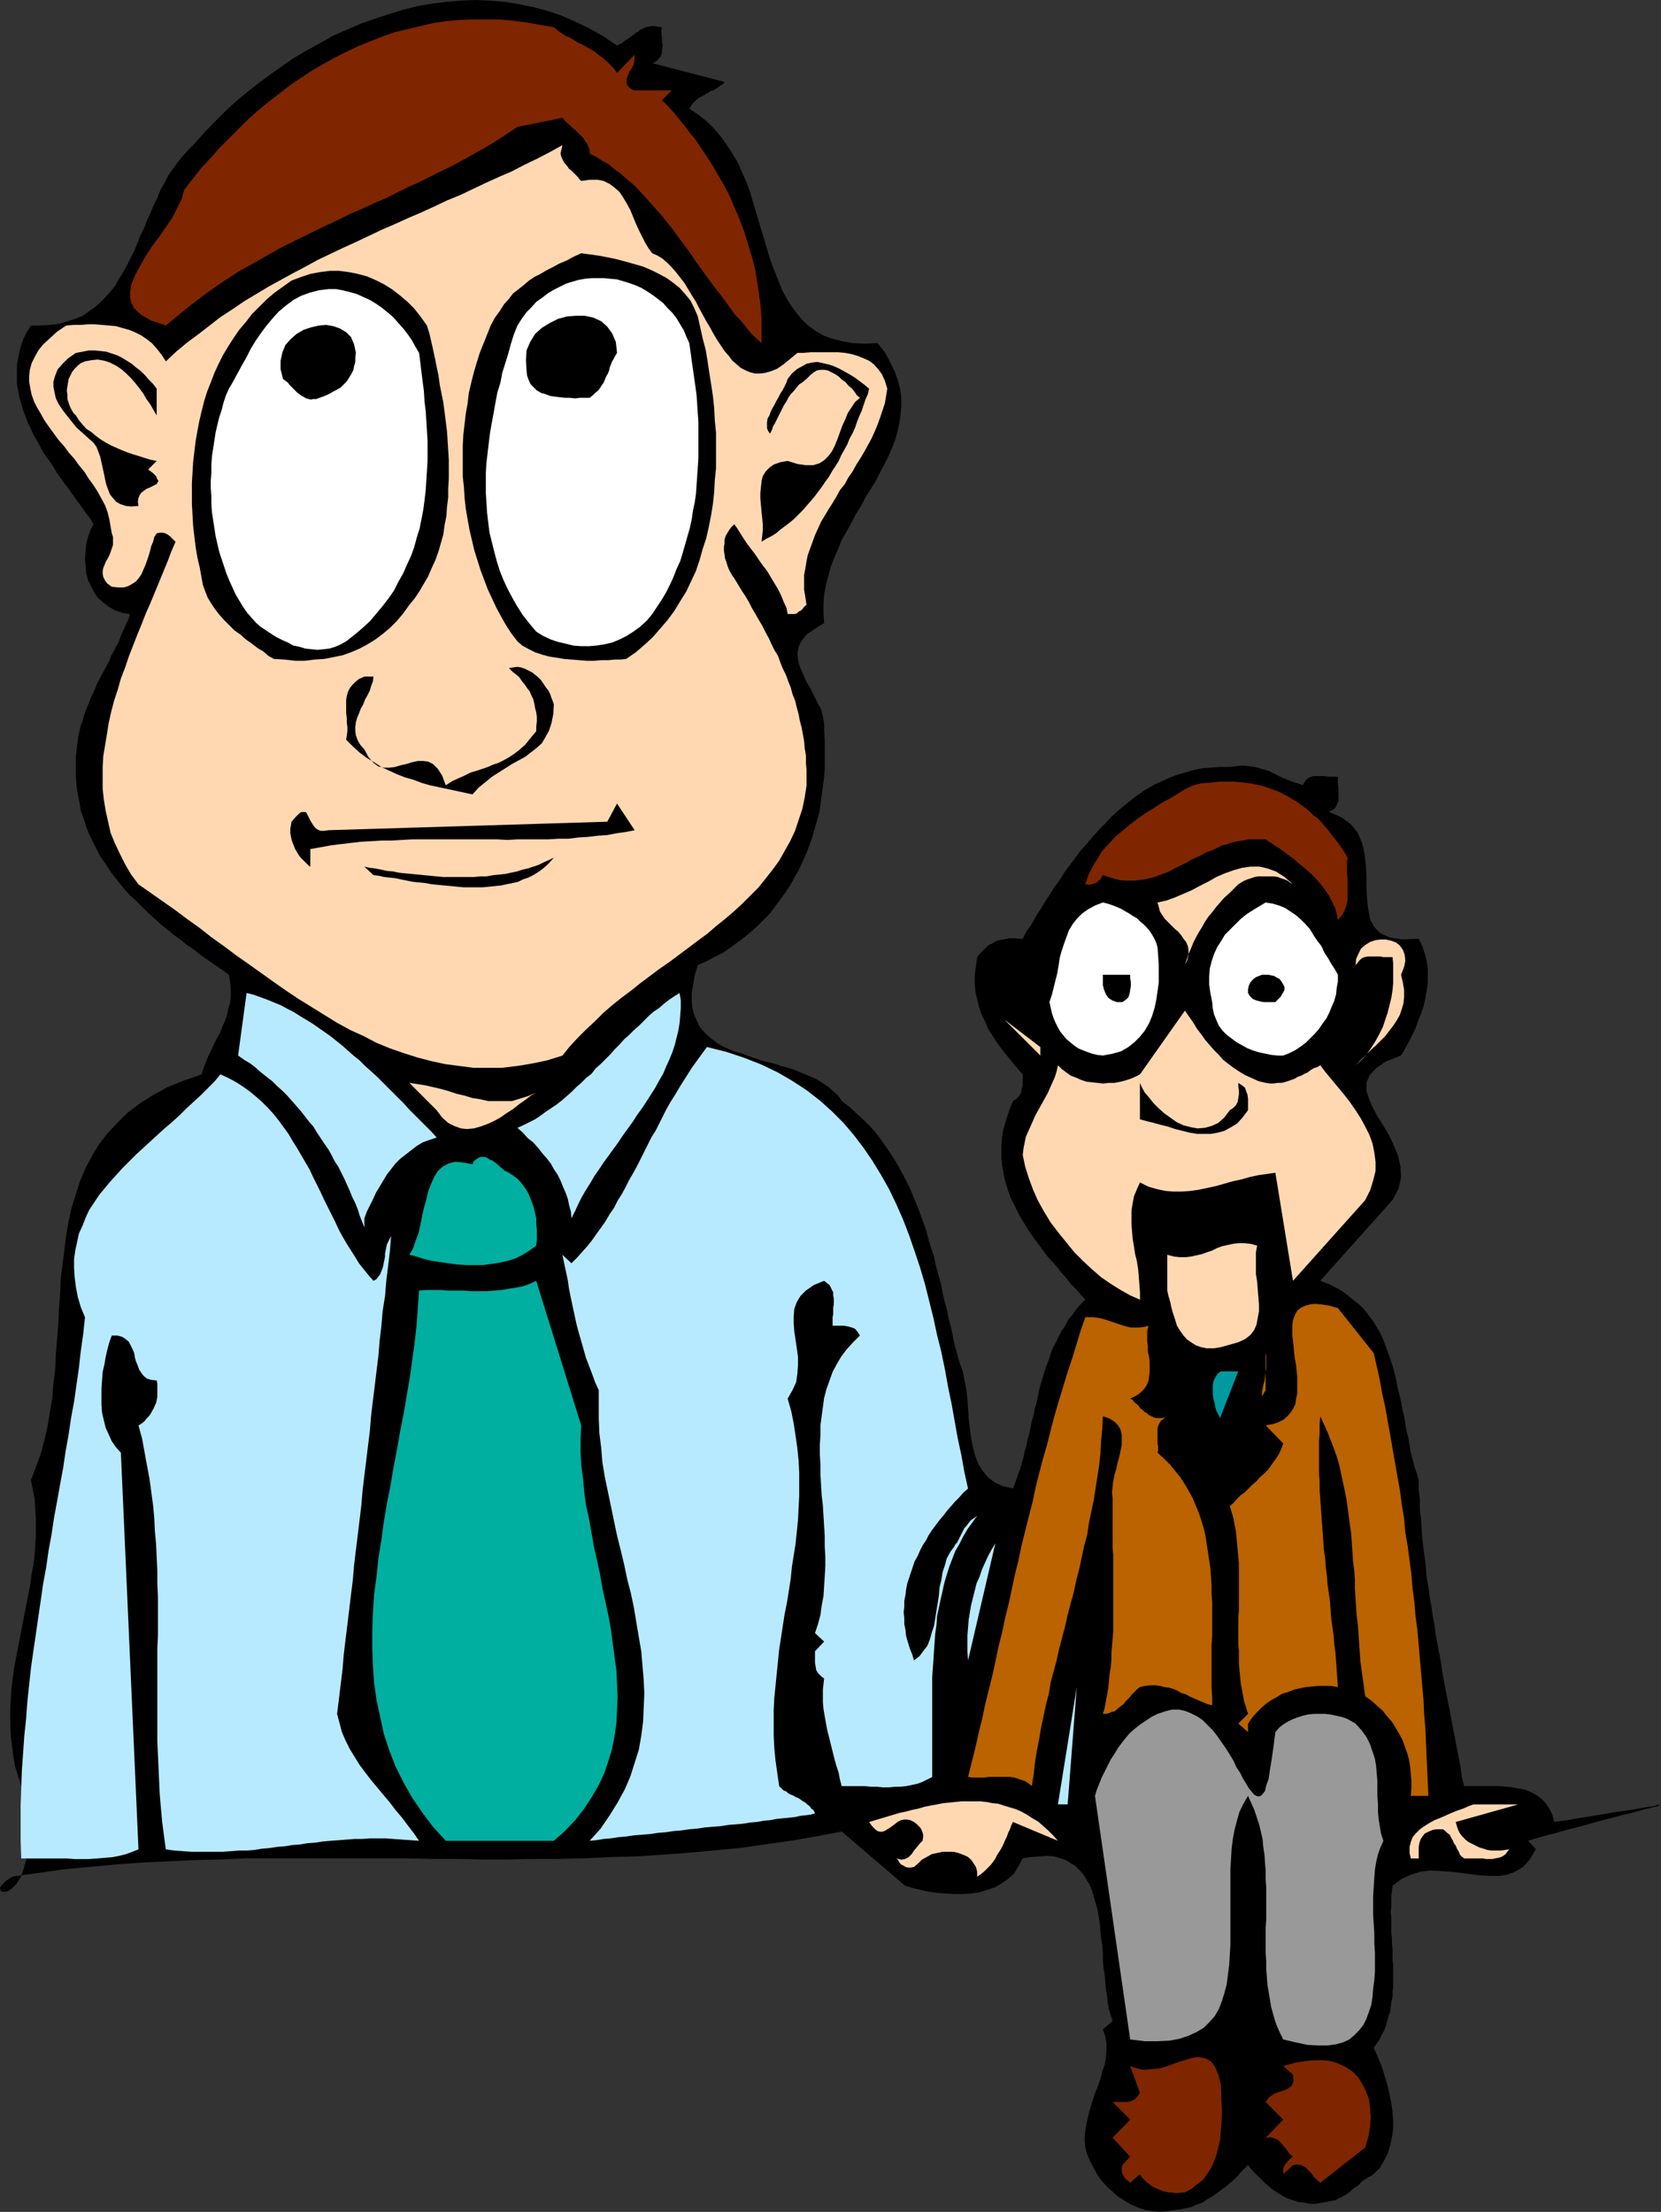 <?xml version="1.0" encoding="UTF-8" standalone="no"?>
<svg
   version="1.0"
   width="116.941mm"
   height="155.711mm"
   id="svg43"
   sodipodi:docname="Ventriloquist 1.wmf"
   xmlns:inkscape="http://www.inkscape.org/namespaces/inkscape"
   xmlns:sodipodi="http://sodipodi.sourceforge.net/DTD/sodipodi-0.dtd"
   xmlns="http://www.w3.org/2000/svg"
   xmlns:svg="http://www.w3.org/2000/svg">
  <rect width="100%" height="100%" fill="#333333" stroke="none"/>
  <sodipodi:namedview
     id="namedview43"
     pagecolor="#ffffff"
     bordercolor="#000000"
     borderopacity="0.25"
     inkscape:showpageshadow="2"
     inkscape:pageopacity="0.0"
     inkscape:pagecheckerboard="0"
     inkscape:deskcolor="#d1d1d1"
     inkscape:document-units="mm" />
  <defs
     id="defs1">
    <pattern
       id="WMFhbasepattern"
       patternUnits="userSpaceOnUse"
       width="6"
       height="6"
       x="0"
       y="0" />
  </defs>
  <path
     style="fill:#000000;fill-opacity:1;fill-rule:evenodd;stroke:none"
     d="m 164.187,12.119 0.646,-0.323 0.808,-0.485 0.646,-0.485 0.808,-0.485 0.646,-0.485 0.646,-0.485 0.646,-0.485 0.808,-0.485 0.485,-0.485 0.808,-0.323 0.646,-0.323 0.808,-0.162 0.808,-0.162 h 0.808 l 0.97,0.162 0.97,0.162 -0.162,0.646 v 0.646 0.646 l 0.162,0.646 v 0.646 0.808 l 0.162,0.485 v 0.646 l -0.162,0.808 v 0.646 l -0.162,0.646 -0.162,0.485 -0.485,0.485 -0.323,0.485 -0.646,0.485 -0.808,0.323 19.231,5.009 -0.485,0.646 -0.646,0.323 -0.646,0.485 -0.485,0.323 -0.808,0.485 -0.646,0.162 -0.646,0.485 -0.485,0.162 -0.646,0.485 -0.646,0.323 -0.646,0.323 -0.646,0.485 -0.485,0.485 -0.485,0.485 -0.485,0.646 -0.485,0.808 2.424,1.616 2.262,1.778 1.939,1.939 1.778,2.101 1.616,2.262 1.454,2.262 1.454,2.424 1.131,2.585 1.131,2.585 0.97,2.585 0.808,2.747 0.808,2.747 0.808,2.747 0.808,2.585 0.808,2.747 0.808,2.747 0.808,2.585 0.97,2.424 0.97,2.424 0.97,2.424 1.131,2.101 1.293,2.101 1.454,1.939 1.454,1.778 1.778,1.616 1.778,1.293 2.262,1.293 2.262,0.808 2.586,0.646 2.909,0.485 3.07,0.162 3.394,-0.162 1.939,2.424 1.293,2.424 1.293,2.585 0.808,2.262 0.646,2.424 0.323,2.262 v 2.262 l -0.162,2.262 -0.323,2.262 -0.485,2.262 -0.646,2.262 -0.808,2.101 -0.97,2.262 -1.131,2.262 -1.131,2.101 -1.131,2.262 -1.293,2.101 -1.454,2.262 -1.131,2.262 -1.454,2.262 -1.131,2.262 -1.293,2.262 -1.293,2.262 -0.97,2.424 -0.97,2.262 -0.97,2.424 -0.646,2.424 -0.646,2.424 -0.485,2.585 -0.162,2.424 v 2.585 l 0.162,2.585 -2.586,1.616 -2.101,1.454 -1.293,1.616 -0.808,1.616 -0.323,1.778 0.162,1.778 0.485,1.778 0.808,1.778 0.808,1.939 1.131,1.939 0.97,1.939 0.97,1.939 0.97,1.778 0.485,1.939 0.323,1.939 v 1.939 l 0.162,2.424 v 2.585 2.424 2.424 l -0.162,2.424 -0.323,2.262 -0.323,2.424 -0.323,2.424 -0.323,2.262 -0.646,2.262 -0.646,2.262 -0.646,2.262 -0.808,2.262 -0.808,2.101 -0.97,2.101 -0.97,2.101 -1.131,1.939 -1.131,2.101 -1.293,1.939 -1.293,1.778 -1.454,1.939 -1.293,1.778 -1.616,1.616 -1.616,1.616 -1.778,1.616 -1.778,1.454 -1.939,1.454 -1.939,1.454 -1.939,1.293 -2.262,1.131 -2.101,1.131 -2.262,0.97 -0.808,2.747 -0.485,2.585 -0.323,2.262 v 2.101 l 0.162,1.778 0.485,1.778 0.646,1.454 0.646,1.454 0.97,1.293 1.131,1.131 1.131,0.97 1.454,1.131 1.293,0.808 1.778,0.808 1.454,0.646 1.778,0.485 1.778,0.646 1.778,0.646 1.939,0.646 1.939,0.485 1.939,0.485 1.778,0.646 1.939,0.485 1.778,0.646 1.939,0.808 1.616,0.646 1.778,0.808 1.616,0.97 1.454,0.97 1.293,1.131 1.454,1.293 0.97,1.454 2.101,1.616 1.939,1.778 1.939,1.778 1.778,1.778 1.616,1.939 1.454,1.939 1.454,2.101 1.293,1.939 1.293,2.101 1.131,2.101 1.131,2.101 1.131,2.262 0.808,2.101 0.97,2.262 0.808,2.101 0.808,2.262 0.808,2.262 0.646,2.424 0.646,2.262 0.808,2.262 0.485,2.424 0.646,2.424 0.646,2.262 0.485,2.424 0.485,2.262 0.646,2.262 0.485,2.424 0.646,2.424 0.485,2.262 0.485,2.424 0.646,2.262 0.646,2.424 0.808,2.101 0.485,2.424 0.485,2.424 0.323,2.747 0.162,2.585 0.162,2.585 0.323,2.747 0.323,2.424 0.485,2.424 0.646,2.424 0.808,2.101 1.131,1.778 1.454,1.778 1.778,1.293 2.101,0.97 2.747,0.646 0.646,-1.616 0.485,-1.454 0.646,-1.778 0.485,-1.616 0.485,-1.616 0.323,-1.616 0.485,-1.616 0.323,-1.616 0.485,-1.778 0.323,-1.616 0.323,-1.616 0.485,-1.616 0.323,-1.778 0.485,-1.616 0.323,-1.616 0.323,-1.616 0.485,-1.778 0.485,-1.616 0.485,-1.616 0.485,-1.454 0.646,-1.616 0.485,-1.616 0.646,-1.616 0.808,-1.454 0.646,-1.454 0.808,-1.454 0.97,-1.454 0.808,-1.616 1.131,-1.293 0.97,-1.454 1.131,-1.293 1.293,-1.293 -1.293,-1.454 -1.131,-1.293 -1.454,-1.454 -1.131,-1.454 -1.293,-1.454 -1.131,-1.454 -1.293,-1.454 -1.293,-1.454 -1.131,-1.454 -1.131,-1.616 -1.131,-1.454 -1.131,-1.616 -0.97,-1.454 -0.97,-1.616 -0.97,-1.616 -0.808,-1.616 -0.808,-1.616 -0.808,-1.616 -0.646,-1.778 -0.485,-1.616 -0.485,-1.778 -0.323,-1.778 -0.323,-1.616 -0.162,-1.939 v -1.778 -1.778 l 0.162,-1.939 0.323,-1.939 0.485,-1.778 0.646,-2.101 0.646,-1.939 0.808,-1.939 0.97,-0.646 0.646,-0.646 0.485,-0.808 0.162,-0.97 0.323,-1.131 v -0.97 -1.131 -0.808 l -1.454,-1.616 -1.454,-1.778 -1.454,-1.778 -1.293,-1.616 -1.293,-1.778 -1.131,-1.778 -1.131,-1.778 -0.808,-1.939 -0.97,-1.939 -0.646,-1.939 -0.485,-2.101 -0.485,-1.939 -0.162,-2.262 v -2.262 l 0.323,-2.262 0.323,-2.424 0.646,-0.808 0.646,-0.646 0.646,-0.646 0.646,-0.646 0.485,-0.485 0.808,-0.323 0.808,-0.485 0.646,-0.323 0.808,-0.162 0.808,-0.162 0.808,-0.162 0.808,-0.162 h 0.808 0.97 l 0.808,0.162 h 0.97 l 0.97,-1.939 1.293,-1.778 1.131,-2.101 1.293,-1.939 1.131,-1.939 1.293,-1.939 1.293,-2.101 1.454,-1.939 1.293,-2.101 1.454,-1.939 1.454,-1.939 1.454,-1.939 1.616,-1.778 1.616,-1.939 1.616,-1.778 1.616,-1.616 1.616,-1.778 1.778,-1.616 1.778,-1.454 1.778,-1.454 1.939,-1.454 1.939,-1.293 1.939,-1.131 2.101,-0.97 2.101,-0.97 2.101,-0.808 2.262,-0.646 2.262,-0.646 2.262,-0.485 2.424,-0.162 2.424,-0.162 h 2.424 l 1.454,-0.162 1.293,-0.162 h 1.454 l 1.131,0.162 1.293,0.162 1.131,0.323 1.131,0.323 1.293,0.323 0.97,0.485 1.293,0.646 0.97,0.485 1.131,0.485 1.131,0.485 1.293,0.485 1.131,0.323 1.293,0.485 0.808,-1.293 0.97,-0.808 1.131,-0.323 h 1.293 1.293 l 1.454,0.162 h 1.293 1.131 v 0.485 0.646 0.646 0.646 l 0.162,0.646 v 0.808 0.646 0.485 0.808 0.646 l -0.323,0.646 -0.162,0.485 -0.323,0.646 -0.485,0.485 -0.646,0.323 -0.646,0.323 3.394,1.454 2.586,1.939 1.778,2.262 1.131,2.747 0.646,2.747 0.323,3.07 0.162,3.07 v 3.07 l 0.162,2.909 0.323,2.747 0.485,2.585 1.131,2.101 1.616,1.616 2.586,1.131 3.232,0.485 4.363,-0.162 0.97,1.939 0.646,1.939 0.485,1.939 0.323,2.101 v 1.939 1.939 l -0.323,2.101 -0.323,1.939 -0.485,2.101 -0.646,1.939 -0.808,1.939 -0.646,1.939 -0.97,1.939 -0.97,1.939 -0.97,1.778 -0.97,1.616 -4.04,1.616 -2.586,1.778 -1.778,1.939 -0.808,1.939 v 2.101 l 0.646,2.101 0.97,2.262 1.293,2.424 1.616,2.585 1.454,2.424 1.293,2.747 1.131,2.747 0.646,2.909 0.162,2.909 -0.646,2.909 -1.616,3.07 -19.231,21.492 2.101,0.808 1.939,0.97 1.778,0.97 1.454,1.131 1.616,1.293 1.454,1.131 1.293,1.293 1.131,1.454 1.131,1.454 0.97,1.616 0.97,1.616 0.808,1.616 0.646,1.778 0.646,1.778 0.646,1.778 0.646,1.939 0.485,1.778 0.485,1.939 0.323,1.939 0.485,1.778 0.485,2.101 0.323,1.939 0.485,1.939 0.323,1.939 0.323,1.939 0.485,1.939 0.323,1.939 0.323,1.939 0.485,1.778 0.485,1.939 0.646,1.778 0.485,1.778 v 2.585 l 0.323,2.585 v 2.747 l 0.323,2.585 0.162,2.424 0.162,2.747 0.323,2.585 0.323,2.585 0.323,2.585 0.162,2.424 0.485,2.585 0.323,2.585 0.485,2.585 0.323,2.424 0.485,2.585 0.323,2.585 0.485,2.424 0.485,2.585 0.485,2.585 0.323,2.424 0.485,2.585 0.485,2.585 0.485,2.424 0.485,2.424 0.485,2.585 0.485,2.585 0.485,2.424 0.485,2.585 0.485,2.585 0.485,2.424 0.323,2.585 0.646,2.424 h 1.616 1.778 1.939 1.778 1.939 l 1.939,0.162 1.616,0.162 1.778,0.323 1.778,0.323 1.616,0.646 1.454,0.808 1.293,0.97 1.131,1.131 0.97,1.454 0.808,1.616 0.485,1.939 3.717,-0.485 3.555,-0.646 3.232,-0.485 2.909,-0.485 2.747,-0.485 2.424,-0.323 2.101,-0.323 1.939,-0.323 1.616,-0.323 1.293,-0.162 1.131,-0.162 0.808,-0.323 h 0.485 0.323 0.162 -0.162 l -0.646,0.323 -0.485,0.162 -0.97,0.162 -1.131,0.323 -1.454,0.323 -1.616,0.485 -1.939,0.485 -2.101,0.485 -2.262,0.646 -2.586,0.646 -2.909,0.808 -2.909,0.808 -3.232,0.808 -3.394,0.97 -3.717,0.97 -3.878,1.131 2.101,2.262 -1.616,2.747 -1.778,1.939 -2.101,1.293 -2.101,0.808 -2.262,0.323 h -2.424 l -2.586,-0.162 -2.586,-0.323 -2.586,-0.323 -2.586,-0.323 -2.747,-0.162 -2.747,-0.162 -2.586,0.323 -2.586,0.808 -2.424,1.131 -2.424,1.778 -0.162,1.454 -0.162,1.293 v 1.454 1.293 l -0.162,1.454 0.162,1.454 v 1.454 1.454 1.293 l 0.162,1.454 v 1.454 l 0.162,1.454 v 1.454 1.454 l 0.162,1.293 v 1.454 1.454 1.454 1.454 l -0.162,1.293 v 1.293 l -0.323,1.454 -0.162,1.293 -0.162,1.293 -0.485,1.293 -0.323,1.293 -0.323,1.131 -0.485,1.293 -0.646,1.131 -0.485,1.131 -0.808,1.131 -0.808,1.131 0.808,1.778 0.808,1.939 0.808,2.101 0.646,2.262 0.646,2.101 0.485,2.262 0.485,2.262 0.323,2.424 0.162,2.262 v 2.262 l -0.323,2.101 -0.485,2.262 -0.646,2.101 -0.97,1.939 -1.131,1.939 -1.616,1.616 -0.646,0.485 -0.808,0.323 -0.646,0.485 -0.808,0.485 -0.646,0.646 -0.646,0.646 -0.808,0.485 -0.646,0.485 -0.646,0.646 -0.646,0.485 -0.808,0.485 -0.808,0.485 -0.808,0.323 -0.808,0.485 -0.97,0.162 -0.808,0.162 -1.778,0.323 -1.778,0.323 h -1.454 l -1.616,-0.323 -1.454,-0.162 -1.454,-0.485 -1.454,-0.485 -1.293,-0.646 -1.293,-0.808 -1.293,-0.808 -1.131,-0.97 -1.131,-0.97 -1.131,-1.131 -1.131,-1.131 -1.131,-1.131 -0.97,-1.293 -0.808,0.808 -0.97,0.97 -0.97,1.131 -0.97,0.97 -1.131,0.97 -1.131,0.97 -1.131,0.808 -1.293,0.97 -1.131,0.808 -1.454,0.808 -1.131,0.808 -1.454,0.485 -1.454,0.646 -1.293,0.323 -1.616,0.323 -1.454,0.162 -1.939,0.323 -2.101,0.162 -2.101,-0.162 -1.939,-0.323 -1.778,-0.646 -1.939,-0.808 -1.616,-0.97 -1.778,-1.131 -1.454,-1.293 -1.616,-1.454 -1.293,-1.454 -1.131,-1.616 -0.97,-1.778 -0.97,-1.778 -0.808,-1.939 -0.485,-1.778 -0.162,-2.262 0.162,-2.101 0.323,-1.939 0.485,-2.101 0.485,-1.939 0.646,-2.101 0.646,-1.939 0.808,-1.939 0.646,-1.939 0.485,-1.939 0.646,-1.778 0.323,-1.939 0.162,-1.939 v -1.778 l -0.323,-1.939 -0.646,-1.778 2.586,-2.262 -0.485,-1.454 -0.485,-1.616 -0.323,-1.778 -0.162,-1.778 -0.323,-1.778 -0.162,-1.939 -0.162,-1.939 -0.323,-1.939 -0.162,-1.939 v -2.101 l -0.162,-1.939 -0.323,-1.939 -0.162,-1.939 -0.162,-1.939 -0.323,-1.939 -0.323,-1.778 -0.485,-1.778 -0.485,-1.616 -0.485,-1.616 -0.646,-1.616 -0.808,-1.293 -0.808,-1.293 -0.97,-1.131 -1.131,-1.131 -1.293,-0.808 -1.293,-0.808 -1.454,-0.485 -1.616,-0.485 -1.939,-0.162 -1.939,0.162 -2.262,0.162 -2.262,0.323 -1.131,2.101 -1.131,1.939 -1.616,1.454 -1.616,1.131 -1.939,1.131 -1.939,0.646 -2.101,0.646 -2.101,0.323 -2.262,0.162 h -2.424 l -2.262,-0.162 -2.262,-0.162 -2.262,-0.323 -2.262,-0.485 -1.939,-0.485 -2.101,-0.646 -16.807,-14.382 -6.787,1.293 -6.626,1.131 -6.787,0.97 -6.787,0.97 -6.787,0.646 -6.949,0.646 -6.787,0.485 -6.949,0.485 -6.787,0.162 -6.787,0.323 -6.949,0.162 h -6.787 l -6.949,0.162 h -6.949 l -6.949,-0.162 h -6.949 l -6.949,-0.162 h -6.787 -6.949 -7.11 -6.949 -6.787 -7.11 l -6.787,0.323 -7.11,0.162 -6.949,0.323 -6.949,0.323 -6.787,0.485 -6.949,0.646 -6.949,0.646 -6.949,0.97 -6.949,0.97 -1.778,1.131 -0.97,0.97 L 0,502.225 l 0.162,0.646 0.323,0.485 h 0.808 l 0.808,-0.162 1.131,-0.808 1.131,-1.131 1.131,-1.778 0.808,-2.262 0.808,-2.909 0.323,-3.555 v -4.363 L 6.949,481.38 5.656,475.239 4.848,472.654 4.04,470.069 3.555,467.322 3.232,464.736 2.909,461.989 2.747,459.404 v -2.585 -2.585 l 0.162,-2.585 0.162,-2.585 0.323,-2.424 0.323,-2.585 0.485,-2.585 0.485,-2.585 0.485,-2.424 0.485,-2.585 0.485,-2.424 0.485,-2.585 0.485,-2.424 0.485,-2.585 0.485,-2.424 0.323,-2.585 0.485,-2.424 0.323,-2.585 0.162,-2.424 0.162,-2.585 v -2.424 -2.424 l -0.162,-2.585 -0.162,-2.585 -0.485,-2.424 -0.485,-2.585 1.293,-3.393 1.293,-3.555 0.97,-3.555 0.808,-3.555 0.646,-3.878 0.646,-3.717 0.323,-4.04 0.485,-3.878 0.162,-4.04 0.323,-3.878 0.323,-4.04 0.162,-4.04 0.323,-3.878 0.162,-4.04 0.485,-3.878 0.485,-3.878 0.485,-3.878 0.646,-3.717 0.808,-3.717 1.131,-3.555 1.131,-3.555 1.454,-3.393 1.616,-3.07 1.939,-3.232 2.262,-2.909 2.586,-2.747 2.747,-2.747 3.232,-2.424 3.555,-2.262 3.878,-2.101 4.363,-1.778 4.686,-1.616 0.485,-1.616 0.646,-1.616 0.646,-1.616 0.808,-1.616 0.646,-1.454 0.808,-1.616 0.808,-1.454 0.646,-1.616 0.646,-1.454 0.646,-1.778 0.323,-1.616 0.485,-1.616 0.162,-1.778 v -1.778 l -0.162,-1.939 -0.323,-1.939 -1.778,-1.293 -1.939,-1.293 -1.778,-1.293 -1.939,-1.293 -1.778,-1.454 -1.939,-1.293 -1.778,-1.454 -1.778,-1.293 -1.778,-1.454 -1.778,-1.454 -1.616,-1.454 -1.616,-1.454 -1.616,-1.616 -1.616,-1.616 -1.616,-1.454 -1.454,-1.616 -1.454,-1.778 -1.293,-1.616 -1.293,-1.778 -1.131,-1.778 -1.293,-1.778 -0.97,-1.939 -0.97,-1.939 -0.97,-1.939 -0.808,-2.101 -0.646,-2.101 -0.808,-2.101 -0.323,-2.262 -0.485,-2.262 -0.323,-2.262 -0.162,-2.424 v -2.424 -1.454 -1.454 l 0.162,-1.293 0.162,-1.454 0.162,-1.293 0.162,-1.293 0.323,-1.454 0.323,-1.293 0.485,-1.293 0.323,-1.293 0.485,-1.293 0.485,-1.293 0.485,-1.131 0.485,-1.293 0.646,-1.293 0.485,-1.131 0.485,-1.293 0.646,-1.131 0.646,-1.293 0.646,-1.131 0.646,-1.293 0.646,-1.131 0.485,-1.293 0.646,-1.131 0.646,-1.293 0.646,-1.131 0.485,-1.293 0.485,-1.293 0.646,-1.293 0.485,-1.131 0.646,-1.293 0.323,-1.293 -2.101,-0.323 -1.778,-0.646 -1.778,-0.97 -1.454,-1.131 -1.454,-1.293 -0.97,-1.454 -0.808,-1.616 -0.808,-1.616 -0.485,-1.939 -0.162,-1.778 -0.162,-1.939 0.162,-1.939 0.162,-1.939 0.485,-1.939 0.646,-1.778 0.808,-1.616 -0.97,-1.616 -1.131,-1.454 -0.97,-1.454 -1.131,-1.454 -1.131,-1.616 -1.131,-1.616 -1.131,-1.454 -1.131,-1.616 -1.131,-1.616 -0.97,-1.616 -1.131,-1.616 -1.131,-1.616 -0.97,-1.616 -0.808,-1.616 -0.97,-1.616 -0.808,-1.778 -0.808,-1.616 -0.646,-1.778 -0.646,-1.616 -0.485,-1.778 -0.485,-1.616 -0.323,-1.778 -0.323,-1.778 v -1.616 -1.778 -1.778 L 4.848,95.339 5.171,93.561 5.656,91.784 6.302,90.006 7.11,88.39 8.242,86.613 h 2.586 l 2.586,-0.162 2.424,-0.323 2.101,-0.646 2.101,-0.646 1.939,-0.808 1.616,-1.131 1.616,-1.131 1.454,-1.293 1.454,-1.454 1.293,-1.454 1.293,-1.616 0.97,-1.778 1.131,-1.778 0.97,-1.778 0.97,-1.939 0.97,-1.939 0.808,-1.939 0.808,-2.101 0.97,-1.939 0.808,-2.101 0.97,-2.101 0.808,-1.939 0.97,-1.939 0.808,-2.101 1.131,-1.939 0.97,-1.939 1.131,-1.616 1.293,-1.778 1.293,-1.616 1.454,-1.616 1.454,-1.454 2.586,-2.909 2.586,-2.747 2.747,-2.747 2.909,-2.747 3.07,-2.585 3.07,-2.424 3.232,-2.424 3.232,-2.262 3.232,-2.262 3.555,-2.101 3.555,-1.939 3.394,-1.939 3.717,-1.616 3.717,-1.616 3.717,-1.293 3.878,-1.293 3.717,-1.131 3.878,-0.97 3.717,-0.646 3.878,-0.485 3.878,-0.323 L 126.534,0 l 3.878,0.162 3.878,0.323 3.878,0.646 3.878,0.808 3.717,0.97 3.717,1.293 3.717,1.616 3.717,1.778 3.717,2.101 z"
     id="path1" />
  <path
     style="fill:#7f2600;fill-opacity:1;fill-rule:evenodd;stroke:none"
     d="m 164.187,19.391 4.686,-4.848 v 0.808 0.646 l -0.162,0.646 -0.162,0.646 -0.323,0.646 -0.323,0.646 -0.485,0.485 -0.162,0.808 -0.323,0.485 -0.162,0.646 v 0.646 0.485 l 0.162,0.485 0.485,0.646 0.646,0.485 0.808,0.323 h 9.858 l -2.586,2.585 1.616,1.616 1.616,1.778 1.454,1.778 1.454,1.778 1.454,1.939 1.454,1.778 1.293,1.939 1.293,1.939 1.293,1.939 1.131,1.939 1.131,1.939 1.131,1.939 1.131,2.101 0.97,1.939 0.808,2.101 0.97,2.101 0.808,2.101 0.808,2.101 0.646,2.101 0.646,2.101 0.646,2.101 0.646,2.262 0.485,2.101 0.323,2.101 0.323,2.101 0.323,2.262 0.323,2.101 0.162,2.101 0.162,2.262 v 2.101 2.101 2.101 l -1.454,-1.293 -1.454,-1.454 -1.293,-1.616 -1.293,-1.616 -1.454,-1.454 -1.293,-1.778 -1.293,-1.778 -1.293,-1.778 -1.293,-1.616 -1.454,-1.939 -1.293,-1.778 -1.293,-1.778 -1.293,-1.778 -1.293,-1.939 -1.293,-1.778 -1.454,-1.939 -1.293,-1.778 -1.293,-1.778 -1.454,-1.778 -1.454,-1.778 -1.454,-1.616 -1.454,-1.616 -1.454,-1.616 -1.454,-1.616 -1.454,-1.454 -1.616,-1.293 -1.616,-1.454 -1.616,-1.131 -1.454,-1.293 -1.778,-0.97 -1.778,-1.131 -1.616,-0.808 v -0.808 l -0.162,-0.646 -0.323,-0.646 -0.323,-0.808 -0.485,-0.485 -0.323,-0.646 -0.485,-0.485 -0.646,-0.646 -0.485,-0.485 -0.646,-0.646 -0.646,-0.485 -0.485,-0.485 -0.646,-0.646 -0.646,-0.485 -0.485,-0.646 -0.485,-0.485 -11.959,2.424 -2.909,1.939 -2.747,1.778 -2.909,1.778 -2.909,1.616 -2.909,1.616 -2.909,1.616 -3.07,1.454 -2.909,1.454 -2.909,1.454 -3.232,1.454 -2.909,1.454 -2.909,1.454 -3.07,1.293 -3.07,1.454 -3.07,1.293 -2.909,1.454 -3.07,1.454 -3.07,1.454 -2.909,1.454 -3.07,1.454 -2.909,1.454 -2.909,1.616 -3.07,1.778 -2.909,1.616 -2.909,1.616 -2.747,1.778 -2.909,1.939 -2.747,1.939 -2.747,2.101 -2.747,2.101 -2.747,2.262 -2.747,2.262 -3.878,-1.293 -2.586,-1.454 -1.939,-1.778 -0.97,-1.939 -0.162,-2.101 0.323,-2.262 0.97,-2.424 1.293,-2.424 1.454,-2.585 1.778,-2.747 1.939,-2.585 1.778,-2.585 1.778,-2.585 1.293,-2.585 1.131,-2.262 0.646,-2.424 2.262,-2.909 2.262,-2.909 2.424,-2.585 2.424,-2.747 2.586,-2.585 2.586,-2.585 2.586,-2.585 2.747,-2.424 2.747,-2.262 2.747,-2.101 2.909,-2.262 2.909,-1.939 2.909,-1.939 3.07,-1.778 2.909,-1.616 3.232,-1.616 3.07,-1.454 3.232,-1.293 3.232,-1.293 3.232,-1.131 3.394,-0.808 3.394,-0.808 3.394,-0.808 3.394,-0.485 3.555,-0.323 3.394,-0.162 h 3.555 3.555 l 3.717,0.323 3.717,0.485 3.555,0.646 3.717,0.646 0.97,0.808 1.131,0.808 0.97,0.646 1.131,0.485 1.131,0.646 0.97,0.646 1.131,0.485 1.131,0.646 1.131,0.646 1.131,0.646 0.97,0.808 1.131,0.808 0.97,0.808 0.97,0.97 0.97,0.97 z"
     id="path2" />
  <path
     style="fill:#ffd8b2;fill-opacity:1;fill-rule:evenodd;stroke:none"
     d="m 149.643,38.62 -0.162,0.808 -0.162,0.646 -0.162,0.808 0.162,0.646 0.162,0.485 0.323,0.646 0.323,0.646 0.485,0.485 0.485,0.646 0.323,0.485 0.646,0.485 0.485,0.485 0.485,0.485 0.646,0.646 0.485,0.646 0.485,0.485 2.262,-0.323 h 2.101 l 1.616,0.323 1.616,0.808 1.293,0.97 1.293,1.131 0.97,1.454 0.97,1.616 0.97,1.778 0.646,1.616 0.808,1.939 0.808,1.778 0.808,1.616 0.808,1.616 0.97,1.616 0.97,1.293 1.454,0.646 1.293,0.808 1.293,1.131 1.131,1.131 1.131,1.293 1.131,1.454 1.131,1.454 0.97,1.616 0.97,1.616 1.131,1.778 0.808,1.616 0.97,1.778 0.97,1.778 0.97,1.616 0.97,1.778 0.97,1.616 0.97,1.454 0.97,1.454 1.131,1.293 0.97,1.293 1.131,0.97 1.131,0.97 1.293,0.646 1.131,0.485 1.293,0.323 h 1.454 l 1.293,-0.162 1.616,-0.485 1.616,-0.646 1.616,-1.131 1.778,-1.454 1.939,-1.616 h 1.616 l 1.939,-0.162 h 1.778 1.778 1.939 1.778 l 1.778,0.162 1.778,0.323 1.616,0.485 1.616,0.646 1.454,0.646 1.293,0.97 1.131,1.293 0.97,1.293 0.808,1.778 0.646,2.101 -0.323,1.939 -0.323,1.939 -0.646,1.939 -0.646,1.939 -0.646,1.778 -0.808,1.939 -0.808,1.778 -0.97,1.778 -0.97,1.778 -0.97,1.616 -1.131,1.778 -0.97,1.778 -1.131,1.616 -0.97,1.778 -1.293,1.616 -0.97,1.778 -0.97,1.616 -1.131,1.778 -0.97,1.616 -0.97,1.616 -0.808,1.778 -0.808,1.778 -0.646,1.778 -0.646,1.778 -0.646,1.778 -0.323,1.616 -0.323,1.939 -0.323,1.778 v 1.939 1.939 l 0.323,1.939 0.323,2.101 -0.485,0.323 -0.485,0.646 -0.485,0.485 -0.646,0.323 -0.485,0.485 -0.646,0.162 h -0.808 -0.97 l -0.323,-1.616 -0.808,-1.778 -0.646,-1.616 -0.808,-1.616 -0.97,-1.616 -0.97,-1.616 -0.97,-1.616 -1.131,-1.454 -1.131,-1.616 -0.97,-1.454 -1.131,-1.454 -0.97,-1.293 -0.97,-1.454 -0.808,-1.293 -0.808,-1.293 -0.808,-1.131 -0.646,0.646 -0.646,0.808 -0.485,0.808 -0.485,0.808 -0.323,0.97 v 1.131 l -0.162,0.808 v 1.131 l 0.162,0.97 0.162,1.131 0.323,0.808 0.323,1.131 0.323,0.808 0.485,0.97 0.485,0.808 0.485,0.646 0.97,1.616 0.97,1.616 0.97,1.454 0.97,1.616 0.808,1.616 0.97,1.616 0.808,1.454 0.97,1.616 0.808,1.616 0.97,1.778 0.646,1.454 0.808,1.616 0.97,1.616 0.646,1.778 0.646,1.616 0.808,1.616 0.646,1.778 0.646,1.616 0.485,1.778 0.646,1.616 0.485,1.939 0.485,1.778 0.323,1.778 0.485,1.778 0.323,1.778 0.323,1.778 0.162,1.939 0.323,1.939 v 1.939 l 0.162,1.939 v 1.939 2.101 l -0.485,3.232 -0.646,3.07 -0.97,2.909 -0.97,2.909 -1.293,2.747 -1.454,2.585 -1.454,2.585 -1.778,2.424 -1.778,2.262 -1.939,2.424 -2.101,2.101 -2.101,2.101 -2.262,2.101 -2.262,1.939 -2.424,1.939 -2.424,2.101 -2.424,1.778 -2.586,1.939 -2.586,1.939 -2.586,1.939 -2.586,1.778 -2.586,1.939 -2.586,1.939 -2.424,1.939 -2.586,1.939 -2.424,1.939 -2.424,2.101 -2.262,2.262 -2.262,2.101 -2.262,2.262 -2.101,2.262 -1.939,2.424 -4.202,1.293 -3.878,0.808 -3.878,0.646 -4.04,0.485 h -3.878 -3.878 l -3.717,-0.485 -3.717,-0.485 -3.717,-0.808 -3.717,-0.97 -3.555,-1.131 -3.717,-1.293 -3.555,-1.454 -3.394,-1.778 -3.555,-1.616 -3.555,-1.939 -3.394,-2.101 -3.394,-2.101 -3.394,-2.101 -3.394,-2.262 -3.232,-2.262 -3.394,-2.424 -3.394,-2.424 -3.232,-2.262 -3.232,-2.424 -3.394,-2.424 -3.07,-2.424 -3.394,-2.424 -3.232,-2.424 -3.232,-2.262 -3.232,-2.262 -3.232,-2.262 -1.939,-2.585 -1.616,-2.747 -1.454,-2.909 -1.293,-2.747 -1.131,-2.747 -0.646,-2.909 -0.646,-2.909 -0.485,-2.909 -0.323,-2.909 v -2.909 -2.909 l 0.162,-2.909 0.485,-2.909 0.485,-2.909 0.485,-3.07 0.646,-2.909 0.808,-3.07 0.97,-2.909 0.808,-2.909 1.131,-2.909 0.97,-2.909 1.131,-2.909 1.131,-2.909 1.131,-2.747 1.131,-2.909 1.293,-2.909 1.131,-2.747 1.131,-2.747 1.131,-2.747 1.131,-2.747 0.97,-2.585 1.131,-2.585 -0.485,-0.485 -0.485,-0.485 -0.485,-0.485 -0.646,-0.485 -0.646,-0.323 -0.646,-0.162 h -0.808 l -0.808,0.162 -0.646,0.97 -0.323,1.293 -0.485,1.131 -0.323,1.293 -0.323,1.131 -0.485,1.454 -0.485,1.293 -0.485,1.131 -0.485,1.131 -0.646,0.97 -0.808,0.97 -0.97,0.646 -1.131,0.646 -1.131,0.323 h -1.616 l -1.616,-0.162 -1.131,-0.808 -0.646,-0.808 -0.485,-0.97 -0.162,-0.808 v -0.808 l 0.162,-0.808 0.323,-0.808 0.323,-0.808 0.485,-0.808 0.485,-0.97 0.323,-0.808 0.323,-0.97 0.323,-0.97 v -0.97 -1.131 l -0.323,-0.97 -0.323,-1.778 -0.323,-1.939 -0.485,-1.939 -0.646,-1.778 -0.97,-1.778 -0.97,-1.778 -1.131,-1.778 -1.293,-1.778 -1.131,-1.778 -1.454,-1.778 -1.293,-1.778 -1.454,-1.616 -1.293,-1.778 -1.454,-1.616 -1.293,-1.778 -1.293,-1.778 -1.131,-1.616 -0.97,-1.778 -0.97,-1.616 -0.808,-1.616 -0.646,-1.778 -0.323,-1.616 -0.323,-1.778 v -1.616 l 0.162,-1.616 0.485,-1.778 0.808,-1.616 0.97,-1.778 1.293,-1.616 1.778,-1.616 1.939,-1.778 2.424,-1.616 1.939,-0.162 h 1.939 l 1.939,-0.162 h 1.778 l 1.939,0.162 1.939,0.162 1.778,0.162 1.616,0.485 1.778,0.485 1.616,0.646 1.616,0.808 1.454,0.97 1.454,1.131 1.293,1.454 1.293,1.616 1.131,1.778 2.747,-2.585 2.909,-2.424 3.07,-2.262 2.909,-2.262 2.909,-2.262 3.232,-2.101 3.07,-2.101 3.232,-1.939 3.232,-1.939 3.232,-1.778 3.232,-1.778 3.394,-1.778 3.232,-1.778 3.394,-1.616 3.394,-1.616 3.555,-1.616 3.394,-1.616 3.394,-1.616 3.394,-1.454 3.555,-1.616 3.394,-1.454 3.555,-1.616 3.394,-1.616 3.555,-1.454 3.394,-1.616 3.394,-1.616 3.555,-1.616 3.394,-1.454 3.394,-1.778 3.394,-1.616 3.394,-1.778 z"
     id="path3" />
  <path
     style="fill:#000000;fill-opacity:1;fill-rule:evenodd;stroke:none"
     d="m 185.68,84.189 0.646,2.909 0.646,2.909 0.808,3.07 0.485,2.909 0.485,3.232 0.485,3.07 0.485,3.232 0.323,3.07 0.162,3.232 0.323,3.232 v 3.232 3.07 3.232 l -0.323,3.232 -0.162,3.07 -0.323,3.07 -0.485,3.07 -0.646,3.232 -0.646,2.909 -0.97,2.909 -0.808,2.909 -0.97,2.909 -1.293,2.747 -1.293,2.747 -1.616,2.585 -1.454,2.424 -1.778,2.424 -1.939,2.262 -2.101,2.424 -2.101,1.939 -2.424,2.101 -2.586,1.778 -1.454,0.162 h -1.616 l -1.616,0.162 h -1.939 l -1.778,0.162 h -2.101 l -1.939,-0.162 -2.101,-0.162 -1.939,-0.162 -1.939,-0.323 -2.101,-0.323 -1.778,-0.485 -1.939,-0.646 -1.616,-0.808 -1.778,-0.97 -1.293,-1.131 -1.616,-2.101 -1.454,-2.262 -1.293,-2.262 -1.293,-2.424 -1.131,-2.424 -1.131,-2.424 -0.97,-2.585 -0.97,-2.585 -0.808,-2.585 -0.808,-2.585 -0.646,-2.747 -0.646,-2.747 -0.485,-2.747 -0.485,-2.747 -0.323,-2.909 -0.162,-2.747 -0.323,-2.909 v -2.909 -2.747 -2.747 l 0.162,-2.909 0.323,-2.747 0.323,-2.747 0.485,-2.747 0.323,-2.747 0.646,-2.747 0.646,-2.585 0.808,-2.747 0.808,-2.585 0.97,-2.424 0.97,-2.424 0.97,-2.424 1.131,-2.101 1.293,-1.778 1.131,-1.778 1.293,-1.454 1.131,-1.454 1.454,-1.131 1.454,-1.131 1.293,-1.131 1.454,-0.97 1.616,-0.808 1.616,-0.97 1.616,-0.808 1.778,-0.97 1.939,-0.808 1.778,-0.97 2.101,-0.97 2.424,0.323 2.262,0.323 2.586,0.485 2.262,0.485 2.424,0.646 2.262,0.646 2.262,0.646 2.262,0.97 1.939,0.97 2.101,1.131 1.778,1.293 1.616,1.293 1.454,1.616 1.454,1.778 0.97,1.939 z"
     id="path4" />
  <path
     style="fill:#000000;fill-opacity:1;fill-rule:evenodd;stroke:none"
     d="m 113.606,86.613 0.646,2.101 0.485,2.101 0.485,2.101 0.485,2.262 0.485,2.424 0.485,2.262 0.323,2.424 0.485,2.424 0.485,2.424 0.323,2.424 0.323,2.585 0.323,2.585 0.162,2.424 0.162,2.585 0.162,2.585 v 2.585 2.424 l -0.162,2.585 v 2.424 l -0.323,2.585 -0.162,2.424 -0.485,2.424 -0.323,2.424 -0.646,2.262 -0.646,2.262 -0.808,2.262 -0.97,2.101 -0.97,2.262 -1.131,1.939 -1.131,1.939 -1.293,1.939 -1.454,1.778 -1.616,2.262 -1.778,2.101 -1.778,1.778 -1.939,1.616 -1.939,1.454 -2.101,1.293 -2.101,1.131 -2.262,0.97 -2.262,0.808 -2.424,0.485 -2.424,0.485 -2.586,0.162 -2.586,0.323 h -2.586 l -2.909,-0.323 -2.747,-0.162 -1.454,-0.808 -1.293,-1.131 -1.616,-0.97 -1.454,-1.131 -1.616,-1.131 -1.454,-1.293 -1.616,-1.131 -1.293,-1.293 -1.454,-1.454 -1.293,-1.454 -1.131,-1.454 -0.97,-1.454 -0.97,-1.616 -0.646,-1.616 -0.646,-1.778 -0.323,-1.778 -0.485,-2.747 -0.646,-2.747 -0.485,-2.909 -0.323,-2.747 -0.323,-2.747 -0.162,-2.909 -0.162,-2.909 v -2.747 -2.909 l 0.162,-2.747 0.162,-2.747 0.323,-2.747 0.323,-2.747 0.485,-2.747 0.485,-2.585 0.646,-2.747 0.646,-2.585 0.808,-2.585 0.97,-2.424 0.97,-2.585 1.131,-2.424 1.131,-2.262 1.454,-2.424 1.454,-2.262 1.454,-2.101 1.778,-2.101 1.616,-2.101 1.939,-1.939 1.939,-1.939 2.101,-1.778 2.262,-1.616 2.262,-1.616 2.586,-0.97 2.424,-0.808 2.586,-0.485 2.586,-0.323 h 2.424 l 2.586,0.323 2.424,0.485 2.424,0.646 2.262,0.97 2.262,1.131 2.101,1.293 2.101,1.616 2.101,1.778 1.778,1.778 1.778,2.262 z"
     id="path5" />
  <path
     style="fill:#ffffff;fill-opacity:1;fill-rule:evenodd;stroke:none"
     d="m 183.418,91.299 0.323,2.262 0.323,2.424 0.323,2.262 0.323,2.262 0.323,2.262 0.323,2.424 0.162,2.424 0.162,2.424 0.162,2.262 v 2.424 2.424 2.262 2.424 l -0.162,2.424 -0.162,2.424 -0.162,2.262 -0.162,2.424 -0.323,2.262 -0.485,2.262 -0.323,2.262 -0.485,2.262 -0.646,2.262 -0.646,2.262 -0.646,2.262 -0.646,2.101 -0.97,2.101 -0.808,2.101 -0.97,2.101 -0.97,1.939 -1.131,1.939 -1.293,1.939 -1.293,1.939 -1.454,1.778 -1.778,1.616 -1.778,1.293 -1.778,1.131 -1.939,0.97 -1.939,0.808 -2.101,0.485 -2.101,0.323 -1.939,0.162 h -2.101 l -2.101,-0.162 -1.939,-0.485 -2.101,-0.485 -1.939,-0.646 -2.101,-0.97 -1.778,-1.131 -1.778,-2.101 -1.778,-2.262 -1.454,-2.262 -1.293,-2.262 -1.293,-2.424 -1.131,-2.424 -0.97,-2.424 -0.808,-2.585 -0.646,-2.424 -0.646,-2.585 -0.646,-2.585 -0.323,-2.585 -0.323,-2.747 -0.162,-2.585 -0.162,-2.585 v -2.747 -2.747 l 0.162,-2.585 0.323,-2.747 0.323,-2.747 0.323,-2.585 0.485,-2.747 0.485,-2.585 0.485,-2.747 0.485,-2.585 0.808,-2.585 0.485,-2.585 0.808,-2.585 0.808,-2.585 0.646,-2.424 0.808,-2.585 0.97,-2.424 1.131,-1.778 1.293,-1.778 1.293,-1.293 1.293,-1.454 1.616,-1.131 1.454,-1.131 1.616,-0.97 1.616,-0.808 1.616,-0.808 1.616,-0.485 1.616,-0.485 1.778,-0.323 1.778,-0.162 h 1.778 1.616 l 1.616,0.162 1.778,0.162 1.616,0.485 1.616,0.485 1.778,0.646 1.454,0.646 1.616,0.97 1.454,0.97 1.293,0.97 1.454,1.131 1.131,1.293 1.293,1.293 1.131,1.454 0.97,1.616 0.97,1.616 0.646,1.616 z"
     id="path6" />
  <path
     style="fill:#ffffff;fill-opacity:1;fill-rule:evenodd;stroke:none"
     d="m 111.505,93.884 0.323,2.424 0.323,2.747 0.323,2.585 0.323,2.424 0.162,2.747 0.323,2.585 0.162,2.585 0.162,2.747 0.162,2.585 v 2.747 2.585 l -0.162,2.585 -0.162,2.585 -0.162,2.585 -0.323,2.747 -0.323,2.424 -0.485,2.585 -0.485,2.424 -0.808,2.585 -0.646,2.424 -0.808,2.262 -1.131,2.424 -0.97,2.262 -1.293,2.262 -1.131,2.262 -1.454,2.101 -1.616,2.101 -1.616,1.939 -1.778,2.101 -1.939,1.778 -2.101,1.778 -2.262,1.778 -1.454,0.808 -1.454,0.646 -1.616,0.485 -1.454,0.162 -1.616,0.162 -1.616,-0.162 -1.616,-0.162 -1.616,-0.485 -1.616,-0.323 -1.454,-0.808 -1.454,-0.646 -1.616,-0.808 -1.293,-0.808 -1.454,-0.97 -1.454,-0.97 -1.131,-0.97 -1.293,-1.454 -1.131,-1.293 -1.131,-1.616 -0.97,-1.616 -0.97,-1.616 -0.808,-1.778 -0.808,-1.778 -0.808,-1.939 -0.646,-1.939 -0.646,-1.939 -0.646,-1.939 -0.485,-2.101 -0.485,-2.101 -0.323,-2.101 -0.323,-2.101 -0.323,-2.101 -0.162,-2.101 v -2.101 l -0.162,-2.262 v -2.101 l 0.162,-2.101 v -2.262 l 0.162,-2.101 0.323,-2.101 0.323,-2.101 0.323,-2.101 0.485,-2.101 0.485,-1.939 0.646,-1.939 0.485,-1.939 0.646,-1.939 0.808,-1.778 1.131,-1.939 1.131,-2.101 1.131,-2.101 1.293,-2.262 1.131,-2.262 1.293,-2.101 1.454,-2.101 1.454,-1.939 1.616,-1.939 1.616,-1.778 1.939,-1.616 1.939,-1.454 2.101,-1.131 2.262,-0.808 2.424,-0.646 2.586,-0.323 h 1.939 l 1.778,0.323 1.939,0.485 1.778,0.485 1.778,0.808 1.778,0.808 1.616,0.97 1.616,1.131 1.616,1.293 1.454,1.293 1.293,1.454 1.293,1.454 1.131,1.454 1.131,1.616 0.97,1.778 z"
     id="path7" />
  <path
     style="fill:#000000;fill-opacity:1;fill-rule:evenodd;stroke:none"
     d="m 164.187,93.884 -0.485,0.808 -0.323,0.646 -0.485,0.808 -0.323,0.808 -0.323,0.808 -0.162,0.808 -0.323,0.808 -0.485,0.808 -0.323,0.808 -0.323,0.808 -0.485,0.646 -0.485,0.808 -0.485,0.646 -0.808,0.646 -0.646,0.646 -0.808,0.646 h -1.293 -1.293 l -1.293,0.162 -1.454,-0.162 h -1.293 l -1.454,-0.162 -1.293,-0.162 -1.131,-0.162 -1.293,-0.485 -1.131,-0.323 -1.131,-0.646 -0.646,-0.646 -0.97,-0.97 -0.485,-0.97 -0.485,-1.293 -0.162,-1.454 -0.162,-2.747 0.162,-2.585 0.97,-2.262 1.293,-2.101 1.778,-1.616 2.101,-1.293 2.262,-1.131 2.424,-0.646 2.262,-0.162 h 2.424 l 2.262,0.485 2.101,0.97 1.616,1.454 1.293,1.778 0.97,2.262 z"
     id="path8" />
  <path
     style="fill:#000000;fill-opacity:1;fill-rule:evenodd;stroke:none"
     d="m 94.698,93.884 -0.162,1.293 v 1.131 l -0.323,1.131 -0.162,0.97 -0.485,0.97 -0.485,0.808 -0.485,0.808 -0.485,0.646 -0.808,0.808 -0.646,0.646 -0.808,0.485 -0.97,0.485 -0.808,0.485 -0.97,0.485 -1.131,0.485 -0.97,0.323 -0.808,0.323 h -0.808 l -0.646,0.162 -0.646,-0.162 -0.646,-0.162 -0.485,-0.323 -0.646,-0.323 -0.646,-0.485 -0.485,-0.323 -0.485,-0.485 -0.646,-0.646 -0.485,-0.485 -0.485,-0.485 -0.485,-0.646 -0.646,-0.485 -0.646,-0.485 -0.646,-2.585 v -2.262 l 0.485,-2.262 0.808,-1.939 1.293,-1.454 1.616,-1.454 1.939,-1.131 1.939,-0.646 2.101,-0.485 1.939,-0.162 1.939,0.323 1.778,0.646 1.616,0.97 1.293,1.293 0.808,1.939 z"
     id="path9" />
  <path
     style="fill:#000000;fill-opacity:1;fill-rule:evenodd;stroke:none"
     d="m 41.693,103.418 v 7.11 l -0.485,-0.808 -0.646,-1.131 -0.646,-1.131 -0.97,-1.293 -0.808,-1.454 -0.97,-1.293 -1.131,-1.454 -1.131,-1.293 -1.293,-1.293 -1.293,-1.131 -1.454,-0.97 -1.616,-0.808 -1.454,-0.485 -1.778,-0.323 -1.616,0.162 -1.778,0.323 -1.131,0.485 -0.808,0.646 -0.808,0.808 -0.646,0.808 -0.485,0.97 -0.485,0.97 -0.162,0.97 -0.162,0.97 -0.162,1.131 0.162,1.131 v 1.131 l 0.323,0.97 0.323,0.97 0.485,0.97 0.485,0.808 0.646,0.646 0.808,1.293 0.97,1.131 0.97,1.131 1.293,0.808 1.131,0.97 1.293,0.97 1.293,0.808 1.454,0.808 1.454,0.646 1.454,0.646 1.616,0.646 1.454,0.485 1.616,0.485 1.454,0.485 1.616,0.485 1.616,0.323 -2.262,2.262 1.293,0.97 0.808,0.808 0.323,0.808 0.323,0.485 -0.323,0.485 -0.162,0.323 -0.646,0.323 -0.646,0.323 -0.646,0.323 -0.808,0.323 -0.646,0.485 -0.646,0.485 -0.485,0.646 -0.323,0.808 -0.162,0.97 0.162,1.131 -1.939,0.162 -1.454,-0.162 -1.454,-0.485 -1.131,-0.646 -0.808,-0.97 -0.808,-0.97 -0.485,-1.293 -0.485,-1.293 -0.323,-1.454 -0.323,-1.616 -0.323,-1.454 -0.323,-1.454 -0.323,-1.454 -0.485,-1.293 -0.485,-1.293 -0.808,-1.131 -1.454,-1.293 -1.616,-1.454 -1.454,-1.293 -1.293,-1.616 -1.293,-1.616 -1.131,-1.454 -0.97,-1.454 -0.808,-1.616 -0.323,-1.454 -0.323,-1.616 v -1.454 l 0.485,-1.616 0.646,-1.616 1.293,-1.454 1.454,-1.454 2.101,-1.454 1.778,-0.323 1.616,-0.323 h 1.616 l 1.616,0.162 1.454,0.162 1.454,0.485 1.454,0.485 1.293,0.646 1.293,0.808 1.293,0.808 1.131,0.97 1.293,0.97 1.131,1.131 0.97,1.131 1.131,1.131 z"
     id="path10" />
  <path
     style="fill:#000000;fill-opacity:1;fill-rule:evenodd;stroke:none"
     d="m 231.252,103.418 -0.323,1.454 -0.646,1.454 -0.485,1.454 -0.485,1.454 -0.646,1.454 -0.646,1.616 -0.485,1.454 -0.646,1.454 -0.808,1.454 -0.646,1.616 -0.808,1.454 -0.808,1.454 -0.646,1.454 -0.808,1.293 -0.97,1.454 -0.808,1.454 -0.97,1.293 -0.97,1.454 -0.97,1.293 -0.97,1.293 -0.97,1.131 -1.131,1.293 -0.97,1.131 -1.131,1.131 -1.131,1.131 -1.131,0.97 -1.293,0.97 -1.293,0.97 -1.131,0.97 -1.293,0.808 -1.293,0.646 -1.293,0.808 0.162,-1.454 0.162,-1.616 v -1.454 l -0.162,-1.778 -0.162,-1.616 -0.162,-1.778 -0.162,-1.778 v -1.454 l 0.162,-1.616 0.162,-1.616 0.323,-1.293 0.808,-1.293 0.97,-0.97 1.131,-0.808 1.778,-0.646 1.939,-0.323 2.586,0.808 2.262,0.323 h 1.939 l 1.616,-0.485 1.293,-0.808 1.131,-1.131 0.97,-1.293 0.808,-1.616 0.646,-1.616 0.646,-1.778 0.646,-1.778 0.808,-1.778 0.646,-1.616 0.97,-1.454 0.97,-1.454 1.293,-1.131 -0.808,-0.646 -0.646,-0.97 -0.646,-0.808 -0.97,-0.808 -0.808,-0.97 -0.97,-0.646 -0.808,-0.808 -0.97,-0.646 -0.97,-0.485 -0.97,-0.485 -0.97,-0.162 h -0.97 l -0.97,0.162 -0.808,0.485 -0.97,0.808 -0.97,0.97 -0.97,0.808 -0.97,0.646 -0.808,0.97 -0.646,0.808 -0.808,0.808 -0.646,0.97 -0.485,0.97 -0.646,0.97 -0.485,0.97 -0.485,0.97 -0.485,0.97 -0.485,0.97 -0.485,0.97 -0.485,0.808 -0.323,0.97 -0.485,0.97 -0.485,-0.646 -0.323,-0.808 v -0.808 -0.808 l 0.162,-0.97 0.485,-0.808 0.323,-0.97 0.485,-0.97 0.485,-0.808 0.485,-0.97 0.646,-1.131 0.485,-0.97 0.646,-0.97 0.485,-0.97 0.485,-0.97 0.323,-0.97 1.131,-1.454 1.293,-1.131 1.454,-0.808 1.131,-0.646 1.454,-0.323 1.454,-0.162 1.454,0.323 1.454,0.323 1.454,0.485 1.454,0.646 1.454,0.808 1.454,0.808 1.293,0.808 1.293,0.97 1.293,0.97 z"
     id="path11" />
  <path
     style="fill:#000000;fill-opacity:1;fill-rule:evenodd;stroke:none"
     d="m 147.381,187.446 -0.162,2.585 -0.485,2.424 -0.646,1.939 -0.97,1.778 -0.97,1.616 -1.454,1.293 -1.454,1.131 -1.454,1.131 -1.778,0.97 -1.778,0.97 -1.778,1.131 -1.778,1.131 -1.778,1.131 -1.778,1.454 -1.778,1.454 -1.616,1.778 -2.262,-0.485 -2.262,-0.485 -2.262,-0.485 -2.262,-0.485 -2.262,-0.485 -2.262,-0.646 -2.101,-0.808 -2.262,-0.646 -2.101,-0.808 -2.101,-0.97 -2.101,-0.97 -1.939,-1.293 -1.939,-1.131 -1.939,-1.454 -1.778,-1.616 -1.778,-1.778 0.162,-1.131 0.162,-1.131 v -1.131 l -0.162,-1.293 v -1.131 l -0.162,-1.293 v -1.131 -1.131 -1.293 l 0.162,-0.97 0.323,-1.131 0.485,-0.97 0.646,-0.808 0.808,-0.808 0.97,-0.808 1.454,-0.646 h 2.424 l -0.162,1.293 -0.485,1.293 -0.323,1.131 -0.646,1.293 -0.646,1.131 -0.485,1.293 -0.646,1.131 -0.485,1.293 -0.485,1.131 -0.323,1.131 -0.162,1.293 v 1.131 l 0.162,1.131 0.485,1.293 0.646,1.131 1.131,1.293 1.131,2.101 1.293,1.454 1.293,0.97 1.454,0.323 h 1.454 l 1.454,-0.162 1.616,-0.485 1.454,-0.323 1.616,-0.485 1.454,-0.323 h 1.454 l 1.293,0.162 1.293,0.646 1.293,1.293 1.131,1.778 0.97,2.585 1.778,-1.131 1.778,-0.808 1.454,-0.646 1.616,-0.808 1.616,-0.485 1.454,-0.485 1.454,-0.485 1.454,-0.646 1.454,-0.485 1.293,-0.646 1.454,-0.808 1.454,-0.97 1.454,-1.131 1.454,-1.293 1.293,-1.616 1.616,-1.939 v -1.293 l 0.162,-1.293 v -1.293 l -0.162,-1.131 -0.323,-1.293 -0.162,-0.97 -0.323,-1.293 -0.485,-0.97 -0.485,-1.131 -0.646,-0.808 -0.646,-0.97 -0.808,-0.97 -0.646,-0.97 -0.97,-0.808 -0.808,-0.646 -0.97,-0.97 1.131,-0.162 1.131,-0.162 0.97,0.162 0.97,0.323 0.97,0.485 0.97,0.485 0.808,0.646 0.808,0.646 0.808,0.808 0.646,0.97 0.646,0.97 0.646,0.808 0.485,0.97 0.323,0.97 0.323,0.808 z"
     id="path12" />
  <path
     style="fill:#7f2600;fill-opacity:1;fill-rule:evenodd;stroke:none"
     d="m 358.594,228.167 -0.162,0.97 v 1.131 0.97 1.293 l 0.162,1.131 v 1.131 1.131 1.131 1.131 1.131 l -0.162,0.97 -0.323,1.131 -0.323,0.808 -0.485,0.97 -0.646,0.808 -0.646,0.808 -0.323,-1.778 -0.485,-1.616 -0.808,-1.616 -0.808,-1.616 -1.131,-1.616 -1.131,-1.454 -1.293,-1.454 -1.293,-1.293 -1.454,-1.293 -1.616,-1.293 -1.454,-1.293 -1.616,-1.131 -1.454,-1.131 -1.454,-0.97 -1.454,-0.97 -1.454,-0.97 h -1.454 -1.616 -1.454 l -1.454,0.323 -1.454,0.162 -1.454,0.323 -1.293,0.485 -1.454,0.323 -1.293,0.646 -1.293,0.646 -1.454,0.485 -1.131,0.646 -1.293,0.646 -1.454,0.646 -1.131,0.646 -1.293,0.646 -1.293,0.646 -1.293,0.646 -1.131,0.646 -1.293,0.485 -1.293,0.485 -1.293,0.485 -1.293,0.323 -1.293,0.323 -1.293,0.162 -1.454,0.162 h -1.293 -1.293 l -1.454,-0.162 -1.293,-0.323 -1.454,-0.485 -1.616,-0.485 -0.323,0.485 -0.323,0.646 -0.485,0.323 -0.485,0.485 -0.646,0.323 -0.808,0.162 -0.646,0.162 -0.97,-0.162 0.808,-2.424 1.131,-2.262 1.293,-2.101 1.293,-2.101 1.616,-1.778 1.778,-1.939 1.939,-1.616 1.939,-1.616 2.101,-1.616 2.101,-1.454 2.101,-1.293 2.262,-1.454 2.101,-1.131 2.101,-1.293 2.101,-1.293 2.101,-0.97 1.939,-0.485 1.778,-0.162 1.778,-0.162 1.778,-0.162 h 1.778 1.616 l 1.616,0.162 1.616,0.162 1.454,0.162 1.454,0.323 1.616,0.323 1.293,0.485 1.454,0.485 1.293,0.485 1.293,0.646 1.293,0.646 1.293,0.808 1.131,0.646 1.131,0.808 1.131,0.808 1.131,0.97 0.97,0.97 1.131,0.808 0.97,0.97 0.97,1.131 0.97,1.131 0.808,1.131 0.97,1.131 0.97,1.293 0.808,1.131 0.808,1.293 z"
     id="path13" />
  <path
     style="fill:#000000;fill-opacity:1;fill-rule:evenodd;stroke:none"
     d="m 168.874,220.895 -2.424,0.485 -2.424,0.323 -2.424,0.485 -2.424,0.162 -2.747,0.323 -2.586,0.162 -2.586,0.323 h -2.586 l -2.747,0.162 h -2.747 -2.747 -2.586 l -2.909,0.162 -2.747,-0.162 h -2.747 -2.747 -2.909 -2.747 -2.909 -2.747 -2.747 -2.909 l -2.747,0.162 -2.909,0.162 h -2.586 l -2.747,0.162 -2.747,0.162 -2.747,0.323 -2.747,0.323 -2.586,0.323 -2.586,0.485 -2.747,0.485 v 4.686 l -0.485,-0.323 -0.485,-0.485 -0.485,-0.485 -0.485,-0.485 -0.646,-0.646 -0.485,-0.646 -0.485,-0.808 -0.485,-0.808 -0.323,-0.808 -0.323,-0.808 -0.323,-0.97 -0.162,-0.808 -0.162,-0.97 v -0.97 l 0.162,-0.97 0.162,-0.97 1.131,-1.293 0.808,-0.808 0.646,-0.485 h 0.646 0.485 l 0.323,0.323 0.323,0.646 0.323,0.646 0.323,0.646 0.485,0.808 0.323,0.485 0.485,0.646 0.646,0.485 0.808,0.323 h 0.97 l 1.131,-0.162 74.175,-2.262 2.586,-4.848 z"
     id="path14" />
  <path
     style="fill:#000000;fill-opacity:1;fill-rule:evenodd;stroke:none"
     d="m 147.381,228.167 -0.97,1.131 -0.97,0.97 -1.131,0.97 -1.131,0.808 -1.293,0.808 -1.293,0.646 -1.454,0.485 -1.293,0.646 -1.454,0.323 -1.616,0.323 -1.454,0.323 -1.616,0.162 -1.616,0.162 -1.616,0.162 h -1.616 -1.778 -1.616 l -1.778,-0.162 -1.616,-0.162 -1.778,-0.162 -1.778,-0.162 -1.616,-0.162 -1.778,-0.323 -1.616,-0.162 -1.616,-0.162 -1.616,-0.323 -1.616,-0.323 -1.454,-0.323 -1.616,-0.162 -1.454,-0.162 -1.293,-0.323 -1.454,-0.162 -2.424,-2.262 1.454,0.323 1.454,0.162 1.616,0.323 1.454,0.323 1.778,0.162 1.454,0.323 1.616,0.162 1.778,0.162 1.616,0.162 1.616,0.162 1.778,0.162 1.616,0.162 1.778,0.162 h 1.616 1.616 1.778 1.616 1.616 l 1.616,-0.162 h 1.616 l 1.778,-0.323 1.616,-0.162 1.616,-0.162 1.454,-0.323 1.616,-0.323 1.454,-0.485 1.454,-0.323 1.454,-0.485 1.454,-0.485 1.293,-0.646 1.454,-0.646 z"
     id="path15" />
  <path
     style="fill:#ffd8b2;fill-opacity:1;fill-rule:evenodd;stroke:none"
     d="m 344.05,235.277 -0.808,-0.485 -0.646,-0.485 -0.808,-0.323 -0.97,-0.323 -0.808,-0.323 -1.131,-0.162 h -0.97 -0.97 -0.97 -1.131 l -0.97,0.162 -0.97,0.323 -0.97,0.323 -0.808,0.323 -0.808,0.485 -0.808,0.485 -1.293,1.293 -1.131,1.131 -1.293,1.131 -1.131,1.293 -1.131,1.293 -0.97,1.293 -0.97,1.131 -0.97,1.454 -0.808,1.454 -0.808,1.293 -0.808,1.454 -0.646,1.293 -0.646,1.616 -0.646,1.454 -0.485,1.454 -0.485,1.454 0.646,-1.293 0.323,-1.454 v -1.131 l -0.162,-1.131 -0.485,-1.131 -0.646,-0.808 -0.646,-0.97 -0.808,-0.97 -0.97,-0.808 -0.808,-0.808 -0.97,-0.97 -0.808,-0.808 -0.646,-0.97 -0.646,-0.97 -0.323,-1.293 -0.323,-1.131 2.262,-0.485 2.262,-0.808 2.262,-0.97 2.262,-0.97 2.101,-1.131 2.262,-1.131 2.262,-1.293 2.262,-0.97 2.262,-0.808 2.262,-0.646 2.262,-0.323 h 2.424 l 2.101,0.485 2.262,0.808 2.262,1.454 z"
     id="path16" />
  <path
     style="fill:#ffffff;fill-opacity:1;fill-rule:evenodd;stroke:none"
     d="m 308.013,252.082 0.162,2.262 0.162,2.424 v 2.262 2.424 l -0.323,2.262 -0.323,2.262 -0.485,2.262 -0.646,2.101 -0.808,1.939 -1.131,1.939 -1.293,1.616 -1.454,1.454 -1.616,1.293 -1.939,1.131 -2.262,0.646 -2.586,0.485 -1.454,-0.162 -1.454,-0.323 -1.293,-0.485 -1.293,-0.485 -1.131,-0.485 -1.131,-0.808 -0.97,-0.808 -0.97,-0.808 -0.808,-0.97 -0.808,-0.97 -0.646,-1.131 -0.646,-1.293 -0.485,-1.131 -0.485,-1.454 -0.323,-1.454 -0.323,-1.454 0.646,-1.939 0.485,-1.939 0.485,-1.939 0.485,-1.939 0.323,-1.939 0.323,-2.101 0.485,-1.778 0.646,-1.939 0.646,-1.778 0.646,-1.778 0.97,-1.616 1.131,-1.454 1.454,-1.454 1.616,-1.131 1.778,-0.97 2.101,-0.808 1.293,0.323 0.97,0.323 1.293,0.485 1.131,0.485 1.131,0.646 1.131,0.646 0.97,0.646 1.131,0.646 0.808,0.808 0.97,0.808 0.808,0.808 0.808,0.97 0.646,0.97 0.646,1.131 0.485,1.131 z"
     id="path17" />
  <path
     style="fill:#ffffff;fill-opacity:1;fill-rule:evenodd;stroke:none"
     d="m 356.008,259.354 v 1.778 l -0.323,1.778 -0.162,1.616 -0.485,1.778 -0.646,1.454 -0.646,1.616 -0.808,1.616 -0.97,1.293 -0.97,1.454 -1.131,1.293 -1.131,1.131 -1.293,1.293 -1.293,0.97 -1.454,0.97 -1.616,0.808 -1.616,0.646 h -1.454 l -1.616,-0.162 -1.616,-0.323 -1.616,-0.323 -1.616,-0.485 -1.616,-0.646 -1.454,-0.808 -1.454,-0.808 -1.293,-0.97 -1.293,-0.97 -1.131,-1.131 -0.97,-1.293 -0.646,-1.454 -0.646,-1.616 -0.323,-1.454 -0.162,-1.778 -0.485,-2.424 -0.323,-2.262 v -2.101 l 0.162,-2.101 0.485,-1.939 0.646,-1.939 0.808,-1.778 1.131,-1.778 0.97,-1.616 1.454,-1.454 1.454,-1.454 1.293,-1.293 1.616,-1.293 1.778,-1.131 1.616,-0.97 1.616,-0.97 1.939,0.323 1.616,0.485 1.616,0.646 1.454,0.97 1.454,0.97 1.293,1.131 1.293,1.293 1.131,1.293 0.97,1.616 0.97,1.454 1.131,1.454 0.808,1.778 0.97,1.454 0.808,1.454 0.97,1.454 z"
     id="path18" />
  <path
     style="fill:#ffd8b2;fill-opacity:1;fill-rule:evenodd;stroke:none"
     d="m 372.815,259.354 0.485,2.101 0.323,1.939 v 1.778 l -0.162,1.778 -0.485,1.616 -0.485,1.454 -0.808,1.454 -0.97,1.454 -1.131,1.454 -0.97,1.293 -1.293,1.293 -1.293,1.293 -1.293,1.131 -1.293,1.293 -1.293,1.293 -1.454,1.454 1.616,-1.454 1.454,-1.616 1.131,-1.616 1.131,-1.778 0.97,-1.778 0.97,-1.939 0.646,-1.939 0.646,-1.939 0.485,-1.939 0.485,-1.939 0.323,-2.101 0.162,-1.778 v -1.939 -1.778 -1.616 l -0.162,-1.616 h -0.485 -0.808 -0.646 -0.485 l -0.808,-0.162 h -0.808 -0.646 -0.646 -0.646 -0.646 l -0.808,0.162 -0.485,0.162 -0.485,0.323 -0.485,0.485 -0.485,0.646 -0.485,0.485 0.162,-1.616 0.646,-1.454 0.646,-1.293 1.131,-0.97 1.293,-0.808 1.454,-0.485 1.293,-0.162 h 1.454 l 1.454,0.323 1.293,0.485 0.97,0.808 0.808,1.131 0.485,1.293 0.162,1.616 -0.323,1.616 z"
     id="path19" />
  <path
     style="fill:#000000;fill-opacity:1;fill-rule:evenodd;stroke:none"
     d="m 300.74,259.354 v 0.97 l 0.162,0.97 v 1.131 l -0.162,0.97 -0.162,0.97 -0.323,0.97 -0.646,0.646 -0.97,0.646 h -1.454 l -1.293,-0.485 -0.97,-0.646 -0.646,-0.97 -0.485,-1.131 -0.323,-1.293 v -1.293 -1.454 z"
     id="path20" />
  <path
     style="fill:#000000;fill-opacity:1;fill-rule:evenodd;stroke:none"
     d="m 341.464,261.939 0.323,0.646 v 0.808 l -0.323,0.646 -0.323,0.485 -0.323,0.646 -0.485,0.485 -0.485,0.485 -0.485,0.485 h -0.97 -0.97 -1.131 l -0.97,-0.162 -1.131,-0.323 -0.808,-0.323 -0.808,-0.808 -0.485,-0.808 v -0.97 l 0.162,-0.808 0.323,-0.808 0.485,-0.646 0.485,-0.485 0.646,-0.485 0.808,-0.323 0.808,-0.323 h 0.808 0.808 l 0.808,0.162 0.808,0.162 0.808,0.485 0.646,0.323 0.485,0.646 z"
     id="path21" />
  <path
     style="fill:#b7eaff;fill-opacity:1;fill-rule:evenodd;stroke:none"
     d="m 116.192,302.66 -1.939,0.646 -1.778,0.646 -1.616,0.97 -1.454,1.131 -1.454,1.131 -1.454,1.131 -1.293,1.293 -1.131,1.454 -1.131,1.454 -0.97,1.616 -0.97,1.616 -0.97,1.616 -0.808,1.778 -0.808,1.616 -0.808,1.616 -0.646,1.778 v 2.424 l -0.646,-1.616 -0.646,-1.616 -0.485,-1.616 -0.646,-1.616 -0.808,-1.616 -0.646,-1.616 -0.808,-1.778 -0.646,-1.454 -0.808,-1.616 -0.808,-1.616 -0.97,-1.454 -0.808,-1.616 -0.808,-1.454 -1.131,-1.616 -0.97,-1.454 -0.97,-1.454 -0.97,-1.616 -1.131,-1.293 -1.131,-1.454 -1.131,-1.454 -1.131,-1.293 -1.293,-1.454 -1.131,-1.293 -1.293,-1.293 -1.454,-1.293 -1.293,-1.293 -1.454,-1.131 -1.454,-1.131 -1.454,-1.293 -1.454,-1.131 -1.616,-0.97 -1.616,-1.131 2.262,-16.644 1.939,0.485 1.778,0.646 1.778,0.646 1.939,0.808 1.616,0.646 1.778,0.97 1.616,0.808 1.778,1.131 1.616,0.97 1.616,0.97 1.616,1.131 1.616,1.131 1.616,1.131 1.616,1.293 1.616,1.293 1.454,1.293 1.454,1.293 1.616,1.293 1.454,1.454 1.454,1.293 1.616,1.454 1.454,1.454 1.454,1.454 1.454,1.454 1.454,1.454 1.454,1.454 1.454,1.616 1.454,1.454 1.454,1.454 1.454,1.454 1.454,1.454 z"
     id="path22" />
  <path
     style="fill:#b7eaff;fill-opacity:1;fill-rule:evenodd;stroke:none"
     d="m 152.067,324.152 -0.162,-1.778 -0.485,-1.778 -0.323,-1.616 -0.646,-1.778 -0.646,-1.454 -0.646,-1.616 -0.808,-1.616 -0.97,-1.454 -0.808,-1.454 -1.131,-1.454 -1.131,-1.293 -1.131,-1.454 -1.293,-1.454 -1.454,-1.131 -1.293,-1.454 -1.454,-1.293 1.454,-0.646 1.616,-0.808 1.616,-0.808 1.454,-0.97 1.293,-0.97 1.454,-0.97 1.454,-0.97 1.454,-1.131 1.293,-1.131 1.293,-1.131 1.293,-1.293 1.293,-1.131 1.293,-1.293 1.454,-1.131 1.131,-1.454 1.293,-1.131 1.293,-1.293 1.293,-1.293 1.131,-1.293 1.293,-1.293 1.293,-1.454 1.293,-1.131 1.293,-1.293 1.293,-1.131 1.293,-1.293 1.293,-1.293 1.293,-1.131 1.454,-0.97 1.293,-1.131 1.454,-1.131 1.454,-0.97 1.293,-0.808 0.323,1.939 v 2.101 l -0.162,2.101 -0.162,1.939 -0.323,1.939 -0.485,1.939 -0.485,1.939 -0.646,1.939 -0.808,1.939 -0.808,1.778 -0.808,1.939 -1.131,1.939 -0.97,1.778 -1.131,1.778 -1.131,1.778 -1.293,1.939 -1.293,1.778 -1.131,1.778 -1.293,1.778 -1.293,1.778 -1.293,1.939 -1.293,1.778 -1.293,1.778 -1.293,1.778 -1.293,1.939 -1.131,1.616 -1.131,1.939 -1.131,1.778 -1.131,1.939 -0.97,1.939 -0.808,1.778 z"
     id="path23" />
  <path
     style="fill:#ffd8b2;fill-opacity:1;fill-rule:evenodd;stroke:none"
     d="m 336.778,288.117 1.131,0.162 h 0.97 l 1.131,-0.162 h 0.97 l 0.808,-0.162 0.97,-0.323 0.97,-0.323 0.808,-0.323 0.808,-0.485 0.97,-0.323 0.808,-0.485 0.808,-0.323 0.808,-0.646 0.808,-0.485 0.97,-0.323 0.808,-0.485 1.454,1.939 1.616,1.939 1.616,1.939 1.616,1.939 1.616,2.101 1.454,2.101 1.454,2.262 1.131,2.101 1.131,2.262 0.808,2.262 0.485,2.424 0.323,2.424 v 2.424 l -0.646,2.585 -0.808,2.585 -1.293,2.585 -19.231,21.492 -4.686,-28.763 -2.262,0.323 -2.262,0.323 -2.262,0.485 -2.262,0.646 -2.262,0.485 -2.262,0.646 -2.262,0.646 -2.262,0.485 -2.262,0.485 -2.262,0.323 -2.262,0.162 h -2.101 l -2.262,-0.162 -2.262,-0.485 -2.262,-0.646 -2.262,-1.131 -0.808,1.778 -0.808,1.939 -0.323,1.778 -0.323,1.939 v 1.939 1.778 l 0.162,1.939 0.162,1.939 0.323,1.939 0.323,2.101 0.485,1.939 0.323,2.101 0.162,1.939 0.162,2.101 0.162,2.101 v 1.939 l -2.586,-1.131 -2.586,-1.454 -2.586,-1.616 -2.586,-1.778 -2.424,-2.101 -2.262,-2.101 -2.424,-2.424 -2.101,-2.585 -2.101,-2.585 -2.101,-2.747 -1.778,-2.909 -1.616,-2.909 -1.293,-2.909 -1.131,-3.07 -0.97,-3.07 -0.646,-3.07 0.162,-1.616 0.323,-1.616 0.323,-1.616 0.646,-1.454 0.646,-1.454 0.646,-1.454 0.646,-1.454 0.808,-1.454 0.808,-1.454 0.808,-1.454 0.808,-1.454 0.646,-1.454 0.646,-1.454 0.646,-1.454 0.485,-1.616 0.323,-1.454 0.97,0.97 1.293,0.97 1.131,0.808 1.293,0.485 1.454,0.646 1.454,0.485 1.454,0.162 1.454,0.162 1.454,0.162 1.616,-0.162 h 1.454 l 1.616,-0.323 1.293,-0.323 1.454,-0.485 1.131,-0.485 1.293,-0.646 11.959,-16.967 1.131,1.616 1.131,1.616 0.97,1.616 1.131,1.454 1.131,1.616 1.131,1.293 1.131,1.293 1.293,1.293 1.131,1.293 1.454,1.131 1.293,0.97 1.454,0.97 1.616,0.97 1.778,0.808 1.778,0.808 z"
     id="path24" />
  <path
     style="fill:#ffd8b2;fill-opacity:1;fill-rule:evenodd;stroke:none"
     d="m 276.823,280.845 -9.534,-9.534 9.534,7.272 z"
     id="path25" />
  <path
     style="fill:#b7eaff;fill-opacity:1;fill-rule:evenodd;stroke:none"
     d="m 257.593,396.06 -1.293,1.131 -0.97,1.131 -1.293,1.293 -0.97,1.131 -1.131,1.293 -0.97,1.293 -0.97,1.131 -0.97,1.293 -0.97,1.293 -0.97,1.454 -0.646,1.293 -0.97,1.454 -0.646,1.293 -0.646,1.454 -0.808,1.454 -0.485,1.454 -0.485,1.454 -0.485,1.454 -0.485,1.454 -0.323,1.616 -0.162,1.454 -0.323,1.616 v 1.454 l -0.162,1.616 0.162,1.454 v 1.616 l 0.323,1.616 0.162,1.616 0.485,1.616 0.485,1.616 0.646,1.616 0.485,1.616 1.454,-1.131 0.97,-1.293 1.131,-1.454 0.646,-1.616 0.485,-1.778 0.646,-1.939 0.323,-1.939 0.323,-2.101 0.323,-1.939 0.323,-2.101 0.162,-2.101 0.485,-1.939 0.323,-2.101 0.646,-1.939 0.485,-1.778 0.97,-1.778 0.485,-0.646 0.485,-0.646 0.323,-0.646 0.485,-0.485 0.323,-0.646 0.323,-0.646 0.323,-0.646 0.323,-0.646 0.323,-0.646 0.323,-0.646 0.485,-0.485 0.485,-0.646 0.485,-0.646 0.485,-0.485 0.808,-0.485 0.646,-0.485 -1.293,1.778 -1.293,1.778 -1.131,1.939 -0.97,1.939 -1.131,1.939 -0.808,2.101 -0.808,2.101 -0.646,2.101 -0.646,2.101 -0.485,2.262 -0.485,2.101 -0.485,2.262 -0.485,2.262 -0.162,2.424 -0.323,2.262 -0.162,2.262 -0.162,2.262 -0.162,2.424 -0.162,2.424 -0.162,2.262 v 2.262 2.262 2.424 2.262 2.262 2.262 2.262 2.101 2.101 2.262 1.939 2.101 l -1.293,0.646 -1.293,0.646 -1.293,0.485 -1.454,0.323 -1.616,0.323 -1.454,0.162 h -1.454 l -1.616,0.162 h -1.616 l -1.616,-0.162 h -1.616 l -1.616,-0.162 h -1.454 -1.616 -1.454 -1.616 l -0.485,-1.778 -0.323,-1.778 -0.646,-1.939 -0.485,-1.778 -0.485,-1.939 -0.485,-1.939 -0.485,-1.939 -0.485,-1.939 -0.323,-1.778 -0.323,-1.778 -0.323,-1.939 -0.162,-1.778 v -1.616 -1.778 l 0.162,-1.454 0.162,-1.454 -0.808,-0.646 -0.808,-0.808 -0.485,-0.808 -0.162,-0.97 -0.162,-0.97 v -1.131 -0.97 -0.97 l 2.424,-2.585 -2.424,-2.262 0.808,-2.424 0.646,-2.424 0.323,-2.424 0.485,-2.585 0.162,-2.585 0.162,-2.585 0.162,-2.747 v -2.585 l -0.162,-2.747 v -2.747 l -0.162,-2.747 -0.162,-2.585 -0.162,-2.747 -0.323,-2.747 -0.162,-2.747 -0.162,-2.747 v -2.585 l -0.162,-2.747 v -2.585 l 0.162,-2.585 v -2.585 l 0.323,-2.424 0.323,-2.424 0.323,-2.424 0.646,-2.424 0.808,-2.262 0.808,-2.262 1.131,-2.101 1.131,-1.939 1.454,-1.939 1.778,-1.939 1.778,-1.778 -0.646,-0.97 -0.646,-0.808 -0.808,-0.323 -1.131,-0.323 -0.97,-0.162 h -1.131 -0.97 -0.97 v -0.646 -0.808 -0.808 l 0.162,-0.808 v -0.97 -0.808 l 0.162,-0.808 v -0.808 -0.808 l -0.162,-0.808 v -0.808 l -0.323,-0.646 -0.323,-0.646 -0.323,-0.646 -0.646,-0.485 -0.808,-0.646 -2.747,1.131 -2.101,1.454 -1.454,1.454 -0.97,1.616 -0.646,1.778 -0.162,1.939 v 2.101 l 0.162,2.101 0.323,2.101 0.323,2.262 0.323,2.262 v 2.262 l -0.162,2.262 -0.323,2.262 -0.97,2.101 -1.293,2.262 0.97,3.393 0.646,3.232 0.485,3.232 0.485,3.393 0.323,3.232 0.162,3.232 v 3.07 3.232 l -0.162,3.07 -0.162,3.232 -0.323,3.232 -0.323,3.07 -0.485,3.07 -0.485,3.07 -0.323,3.232 -0.485,3.07 -0.485,3.07 -0.646,3.232 -0.485,3.07 -0.485,3.232 -0.485,3.07 -0.323,3.232 -0.323,3.232 -0.323,3.232 -0.323,3.232 -0.162,3.232 v 3.232 3.393 l 0.162,3.393 0.323,3.393 0.485,3.393 0.485,3.393 0.646,0.646 0.485,0.485 0.808,0.323 0.485,0.485 0.646,0.323 0.808,0.323 0.485,0.323 0.808,0.323 0.485,0.323 0.646,0.485 0.646,0.323 0.485,0.485 0.646,0.485 0.485,0.646 0.646,0.485 0.323,0.808 -1.131,0.323 -1.293,0.162 -1.454,0.162 -1.454,0.323 -1.616,0.162 -1.616,0.162 -1.616,0.162 -1.616,0.323 -1.778,0.162 -1.778,0.323 -1.939,0.162 -1.939,0.323 -1.939,0.162 -1.939,0.162 -2.101,0.323 -2.101,0.162 -1.939,0.162 -2.101,0.323 -2.101,0.162 -2.101,0.323 -2.101,0.162 -2.101,0.323 -2.101,0.162 -2.101,0.323 -2.101,0.162 -2.101,0.162 -2.101,0.323 -1.939,0.162 -2.101,0.323 -1.939,0.162 -1.939,0.323 -1.778,0.162 2.909,-3.232 2.424,-3.555 2.101,-3.393 1.939,-3.555 1.454,-3.393 1.131,-3.555 1.131,-3.555 0.646,-3.717 0.485,-3.717 0.162,-3.717 0.162,-3.717 -0.162,-3.717 -0.323,-3.717 -0.323,-3.878 -0.646,-3.717 -0.646,-3.878 -0.646,-3.878 -0.808,-3.878 -0.97,-3.717 -0.808,-3.878 -0.97,-4.04 -0.97,-3.878 -0.808,-3.878 -0.808,-3.878 -0.808,-3.878 -0.808,-3.878 -0.646,-3.878 -0.323,-3.878 -0.485,-3.878 -0.162,-3.878 v -3.878 -3.717 l -0.97,-2.101 -0.808,-2.262 -0.808,-2.101 -0.808,-2.101 -0.646,-2.262 -0.646,-2.262 -0.646,-2.262 -0.646,-2.424 -0.485,-2.262 -0.485,-2.262 -0.485,-2.262 -0.485,-2.424 -0.323,-2.262 -0.485,-2.262 -0.485,-2.262 -0.485,-2.262 2.424,2.262 1.454,-1.454 1.454,-1.616 1.293,-1.454 1.293,-1.616 1.131,-1.616 1.293,-1.778 1.131,-1.616 1.131,-1.939 1.131,-1.616 0.97,-1.939 1.131,-1.778 0.97,-1.778 0.97,-1.939 1.131,-1.939 0.97,-1.778 0.97,-1.939 0.97,-1.939 0.97,-1.939 0.97,-1.939 1.131,-1.778 0.97,-1.939 0.97,-1.939 0.97,-1.939 1.131,-1.939 1.131,-1.778 1.131,-1.939 1.131,-1.778 1.131,-1.778 1.131,-1.778 1.293,-1.778 1.293,-1.778 1.293,-1.778 5.171,1.293 4.848,1.616 4.525,1.778 4.363,2.101 3.878,2.262 3.717,2.424 3.555,2.747 3.232,2.909 3.07,3.07 2.747,3.232 2.586,3.393 2.424,3.555 2.262,3.717 2.101,3.717 1.939,4.04 1.778,4.04 1.616,4.201 1.454,4.201 1.454,4.363 1.293,4.363 1.131,4.525 1.131,4.525 0.97,4.525 1.131,4.525 0.97,4.686 0.808,4.525 0.97,4.686 0.808,4.525 0.808,4.525 0.97,4.525 0.808,4.525 z"
     id="path26" />
  <path
     style="fill:#b7eaff;fill-opacity:1;fill-rule:evenodd;stroke:none"
     d="m 99.385,340.796 0.808,-0.485 0.485,-0.646 0.485,-0.646 0.323,-0.808 0.323,-0.808 0.162,-0.646 0.162,-0.808 0.162,-0.808 0.162,-0.808 v -0.808 l 0.162,-0.808 0.162,-0.808 0.162,-0.808 0.323,-0.646 0.485,-0.97 0.323,-0.646 -0.323,4.04 -0.485,4.04 -0.485,3.878 -0.323,4.04 -0.646,4.04 -0.323,3.878 -0.485,4.04 -0.323,4.04 -0.485,3.878 -0.485,4.04 -0.485,3.878 -0.485,4.04 -0.323,4.04 -0.485,3.878 -0.485,4.04 -0.485,3.878 -0.485,4.04 -0.323,3.878 -0.485,4.04 -0.485,4.04 -0.485,3.878 -0.485,4.04 -0.323,3.878 -0.485,3.878 -0.485,4.04 -0.485,4.04 -0.485,3.878 -0.485,4.04 -0.323,4.04 -0.485,3.878 -0.485,4.04 -0.485,3.878 0.646,2.424 0.646,2.424 0.97,2.262 1.131,2.262 1.293,2.101 1.293,2.101 1.454,1.939 1.616,2.101 1.616,1.939 1.616,1.939 1.778,2.101 1.454,1.939 1.778,2.101 1.454,1.939 1.616,2.101 1.454,2.101 -2.262,-0.162 -2.262,-0.162 -2.262,-0.162 -2.101,-0.162 h -2.101 -2.101 l -2.101,0.162 h -2.101 l -2.101,0.162 -2.101,0.162 -2.101,0.162 -1.939,0.162 -2.101,0.323 -2.101,0.162 -1.939,0.323 -2.101,0.162 -1.939,0.323 -2.101,0.162 -2.101,0.323 -1.939,0.162 -1.939,0.323 -2.101,0.162 h -2.101 l -2.101,0.162 -2.101,0.162 h -2.101 -2.101 -2.101 -2.101 l -2.262,-0.162 -2.262,-0.162 -2.262,-0.323 -0.485,-3.555 -0.485,-3.717 -0.323,-3.555 -0.323,-3.717 -0.162,-3.555 -0.162,-3.555 -0.162,-3.555 -0.162,-3.555 v -3.393 -3.717 -3.393 -3.555 -3.555 -3.393 -3.555 l 0.162,-3.555 v -3.393 -3.555 -3.393 l -0.162,-3.555 v -3.555 l -0.162,-3.393 -0.162,-3.393 -0.323,-3.555 -0.162,-3.393 -0.323,-3.555 -0.485,-3.555 -0.485,-3.555 -0.646,-3.393 -0.646,-3.555 -0.646,-3.555 -0.97,-3.555 0.808,-0.485 0.808,-0.646 0.485,-0.646 0.646,-0.646 0.485,-0.646 0.323,-0.646 0.485,-0.808 0.323,-0.808 0.323,-0.646 0.162,-0.808 0.162,-0.808 v -0.97 -0.808 -0.808 -0.97 l -0.162,-0.808 -1.454,-0.162 -1.131,-0.323 -0.808,-0.646 -0.646,-0.808 -0.646,-0.97 -0.323,-0.97 -0.485,-1.131 -0.323,-1.131 -0.162,-1.131 -0.485,-1.131 -0.485,-0.97 -0.485,-0.97 -0.808,-0.646 -0.97,-0.646 -1.293,-0.323 h -1.454 l -0.646,1.778 -0.485,1.778 -0.485,2.101 -0.323,1.939 -0.485,2.101 -0.162,2.262 -0.162,2.101 v 2.262 2.101 l 0.162,2.101 0.485,2.101 0.485,1.939 0.808,1.778 0.808,1.778 1.131,1.616 1.293,1.454 4.686,105.519 -1.616,0.646 -1.778,0.646 -1.939,0.485 -1.778,0.323 -1.939,0.162 -1.939,0.162 -2.101,0.162 h -1.939 -2.101 l -1.939,-0.162 H 15.675 13.736 11.635 9.534 7.595 5.656 l -0.162,-4.686 v -4.686 -4.848 l 0.162,-4.525 0.162,-4.686 0.323,-4.525 0.323,-4.686 0.485,-4.525 0.323,-4.525 0.485,-4.525 0.485,-4.525 0.646,-4.525 0.646,-4.363 0.646,-4.525 0.646,-4.363 0.646,-4.525 0.808,-4.363 0.646,-4.525 0.808,-4.363 0.646,-4.363 0.808,-4.363 0.808,-4.525 0.808,-4.363 0.646,-4.363 0.808,-4.525 0.646,-4.363 0.808,-4.363 0.646,-4.525 0.646,-4.525 0.485,-4.363 0.646,-4.525 0.485,-4.525 -1.131,-2.747 -0.808,-2.747 -0.485,-2.585 -0.323,-2.585 -0.162,-2.585 v -2.262 l 0.323,-2.262 0.485,-2.262 0.485,-2.262 0.97,-2.101 0.808,-2.101 0.97,-2.101 1.293,-1.939 1.293,-1.939 1.454,-1.778 1.616,-1.939 1.616,-1.778 1.616,-1.778 1.778,-1.778 1.778,-1.778 1.939,-1.778 1.939,-1.778 1.939,-1.778 1.778,-1.616 2.101,-1.778 1.939,-1.778 1.778,-1.778 1.939,-1.778 1.939,-1.778 1.778,-1.778 1.778,-1.778 1.616,-1.939 2.101,0.97 2.101,1.131 1.778,1.131 1.778,1.293 1.778,1.454 1.616,1.454 1.616,1.616 1.454,1.616 1.293,1.616 1.293,1.778 1.293,1.778 1.131,1.939 1.131,1.778 1.131,1.939 1.131,1.939 1.131,1.939 0.97,2.101 0.97,1.939 0.97,1.939 0.97,2.101 0.97,1.939 0.97,1.939 0.97,1.939 0.97,2.101 0.97,1.778 1.131,1.939 1.131,1.778 1.131,1.778 0.97,1.616 1.293,1.616 1.293,1.616 z"
     id="path27" />
  <path
     style="fill:#ffd8b2;fill-opacity:1;fill-rule:evenodd;stroke:none"
     d="m 142.694,290.702 -1.454,0.808 -1.454,1.131 -1.616,1.131 -1.616,1.293 -1.778,1.131 -1.616,1.131 -1.778,0.97 -1.778,0.808 -1.778,0.646 -1.778,0.485 -1.778,0.162 -1.616,-0.162 -1.778,-0.646 -1.616,-0.808 -1.616,-1.454 -1.454,-1.939 -7.272,-7.272 2.101,0.323 2.101,0.323 2.101,0.485 2.101,0.485 2.262,0.646 1.939,0.646 2.101,0.485 2.101,0.646 2.101,0.323 2.101,0.485 h 2.101 2.101 2.101 l 2.101,-0.646 2.101,-0.646 z"
     id="path28" />
  <path
     style="fill:#000000;fill-opacity:1;fill-rule:evenodd;stroke:none"
     d="m 327.243,295.389 0.97,-0.646 0.646,-0.646 0.485,-0.97 0.162,-0.97 0.162,-0.97 v -1.131 l -0.162,-0.97 v -0.97 l 0.97,0.646 0.808,0.646 0.323,0.97 0.323,0.808 0.162,1.131 v 0.97 1.131 0.97 l -1.454,1.939 -1.454,1.616 -1.616,0.97 -1.778,0.97 -1.778,0.485 -1.778,0.323 h -1.778 -1.939 l -1.939,-0.323 -1.939,-0.485 -1.939,-0.485 -1.939,-0.646 -1.939,-0.485 -1.778,-0.485 -1.939,-0.485 -1.778,-0.485 v -9.695 l 0.485,1.131 0.808,1.454 1.131,1.293 1.131,1.454 1.454,1.454 1.454,1.293 1.778,1.293 1.616,1.131 1.778,0.808 1.939,0.485 1.778,0.323 1.939,-0.162 1.778,-0.485 1.778,-0.808 1.616,-1.454 z"
     id="path29" />
  <path
     style="fill:#00afa0;fill-opacity:1;fill-rule:evenodd;stroke:none"
     d="m 125.726,309.77 0.323,-0.808 0.646,-0.485 0.485,-0.323 0.646,-0.323 h 0.646 0.646 l 0.646,0.323 0.485,0.323 0.808,0.323 0.646,0.485 0.646,0.485 0.646,0.646 0.646,0.485 0.485,0.485 0.646,0.323 0.646,0.323 0.97,0.646 1.131,0.808 0.808,0.808 0.808,0.97 0.808,1.131 0.646,1.131 0.485,1.131 0.485,1.293 0.485,1.293 0.323,1.454 0.323,1.454 v 1.454 l 0.162,1.454 v 1.454 1.293 l -0.162,1.616 -1.778,1.293 -1.778,1.131 -1.939,0.97 -2.101,0.646 -2.101,0.485 -2.101,0.323 -2.262,0.323 h -2.424 -2.262 l -2.424,-0.162 -2.262,-0.323 -2.262,-0.323 -2.101,-0.323 -2.101,-0.485 -1.939,-0.646 -1.939,-0.485 0.97,-1.616 0.646,-1.939 0.808,-2.101 0.485,-2.101 0.485,-2.424 0.485,-2.262 0.646,-2.262 0.485,-2.101 0.808,-2.101 0.808,-1.778 0.97,-1.616 1.293,-1.131 1.454,-0.808 1.778,-0.485 2.101,0.162 z"
     id="path30" />
  <path
     style="fill:#ffd8b2;fill-opacity:1;fill-rule:evenodd;stroke:none"
     d="m 334.515,331.423 -0.323,1.778 v 1.778 1.939 2.101 l 0.323,1.939 0.162,2.101 0.162,1.939 0.162,2.101 v 1.778 l -0.323,1.778 -0.323,1.778 -0.646,1.454 -0.97,1.293 -1.454,1.131 -1.778,0.808 -2.262,0.646 -2.262,0.646 -1.939,0.323 h -1.939 l -1.616,-0.323 -1.293,-0.485 -1.293,-0.808 -1.131,-0.808 -0.97,-1.131 -0.808,-1.131 -0.808,-1.293 -0.485,-1.616 -0.485,-1.454 -0.485,-1.616 -0.323,-1.616 -0.485,-1.616 -0.323,-1.454 v -9.534 l 1.778,0.485 1.616,0.162 h 1.454 l 1.454,-0.162 1.454,-0.323 1.454,-0.323 1.293,-0.485 1.454,-0.485 1.293,-0.646 1.293,-0.485 1.454,-0.323 1.454,-0.323 1.454,-0.162 h 1.616 l 1.616,0.162 z"
     id="path31" />
  <path
     style="fill:#00afa0;fill-opacity:1;fill-rule:evenodd;stroke:none"
     d="m 154.653,379.254 -0.162,3.555 v 3.393 l 0.162,3.555 0.485,3.555 0.323,3.717 0.485,3.555 0.808,3.555 0.646,3.717 0.646,3.717 0.808,3.555 0.808,3.717 0.646,3.717 0.808,3.717 0.808,3.717 0.646,3.555 0.485,3.717 0.485,3.555 0.485,3.555 0.162,3.555 0.162,3.555 -0.162,3.555 -0.162,3.393 -0.485,3.393 -0.646,3.393 -0.97,3.232 -1.131,3.393 -1.454,3.07 -1.778,3.07 -2.101,3.232 -2.262,2.909 -2.747,2.909 -3.07,2.747 h -28.765 l -3.394,-3.717 -2.909,-3.878 -2.747,-4.04 -2.262,-4.04 -2.101,-4.201 -1.616,-4.201 -1.454,-4.363 -0.97,-4.525 -0.97,-4.525 -0.646,-4.525 -0.323,-4.686 -0.162,-4.525 v -4.686 l 0.162,-4.686 0.323,-5.009 0.646,-4.686 0.485,-4.848 0.808,-4.848 0.646,-4.848 0.808,-4.848 0.97,-4.848 0.808,-4.848 0.97,-5.009 0.808,-4.686 0.97,-4.848 0.808,-4.848 0.808,-4.686 0.646,-4.686 0.646,-4.686 0.485,-4.525 0.323,-4.525 0.323,-4.525 1.939,-0.162 h 1.778 2.101 l 1.939,0.162 h 2.101 2.101 l 1.939,0.162 h 2.101 1.939 l 2.101,-0.162 1.939,-0.162 1.939,-0.323 1.939,-0.323 1.778,-0.323 1.778,-0.646 1.778,-0.808 z"
     id="path32" />
  <path
     style="fill:#ba6300;fill-opacity:1;fill-rule:evenodd;stroke:none"
     d="m 365.543,360.025 0.808,3.555 0.808,3.555 0.646,3.717 0.808,3.555 0.646,3.717 0.646,3.555 0.646,3.717 0.646,3.717 0.646,3.717 0.646,3.555 0.485,3.717 0.646,3.878 0.323,3.717 0.646,3.717 0.485,3.717 0.485,3.717 0.323,3.878 0.485,3.555 0.323,3.878 0.485,3.717 0.323,3.717 0.323,3.717 0.323,3.717 0.323,3.717 0.323,3.555 0.162,3.717 0.323,3.717 0.162,3.717 0.162,3.555 0.162,3.555 0.162,3.717 0.162,3.555 h -4.686 l 0.162,-2.101 v -1.939 l -0.162,-1.939 -0.162,-1.778 -0.323,-1.939 -0.485,-1.778 -0.646,-1.778 -0.646,-1.778 -0.808,-1.454 -0.97,-1.616 -0.97,-1.616 -1.293,-1.454 -1.131,-1.454 -1.454,-1.293 -1.616,-1.454 -1.616,-1.131 -0.323,-2.262 -0.323,-2.424 -0.323,-2.262 -0.323,-2.424 -0.162,-2.424 -0.162,-2.262 -0.162,-2.424 -0.162,-2.424 -0.323,-2.424 -0.162,-2.424 -0.162,-2.424 -0.162,-2.424 v -2.424 l -0.162,-2.424 -0.323,-2.424 -0.162,-2.424 -0.162,-2.424 -0.162,-2.424 -0.323,-2.262 -0.323,-2.424 -0.323,-2.424 -0.323,-2.262 -0.485,-2.424 -0.485,-2.262 -0.485,-2.262 -0.485,-2.262 -0.646,-2.101 -0.808,-2.262 -0.808,-2.101 -0.808,-2.101 -0.97,-2.101 -0.97,-2.101 -0.162,2.101 v 2.262 l -0.162,2.101 v 2.262 2.101 2.262 2.262 l 0.162,2.101 v 2.262 l 0.162,2.262 0.162,2.262 0.162,2.262 0.162,2.262 0.162,2.262 0.162,2.262 0.162,2.262 0.323,2.262 0.162,2.262 0.323,2.424 0.162,2.262 0.323,2.262 0.323,2.262 0.162,2.262 0.162,2.262 0.323,2.262 0.323,2.262 0.162,2.262 0.323,2.424 0.162,2.262 0.162,2.262 0.162,2.262 0.162,2.262 -1.778,-0.323 h -1.616 -1.778 l -1.778,0.162 -1.616,0.162 -1.616,0.323 -1.454,0.323 -1.616,0.646 -1.616,0.485 -1.293,0.808 -1.454,0.808 -1.454,0.97 -1.293,1.131 -1.293,1.293 -1.131,1.293 -1.131,1.616 v 2.262 l -2.586,-2.262 2.586,-2.585 -0.485,-1.616 -0.485,-1.454 -0.323,-1.616 -0.323,-1.778 -0.323,-1.616 -0.162,-1.778 -0.162,-1.616 -0.162,-1.778 v -1.778 -1.778 l -0.162,-1.778 v -1.778 -1.778 -1.778 -1.778 l 0.162,-1.778 v -1.778 -1.778 -1.778 -1.778 -1.778 -1.939 -1.778 l -0.162,-1.616 -0.162,-1.778 -0.162,-1.778 -0.162,-1.778 -0.162,-1.616 -0.323,-1.616 -0.323,-1.778 -0.485,-1.616 -0.485,-1.616 0.97,-0.808 0.97,-1.131 0.97,-0.97 1.131,-0.808 0.97,-0.97 1.131,-1.131 0.97,-0.808 0.97,-1.131 1.131,-0.97 0.97,-0.97 0.808,-1.131 0.808,-1.131 0.808,-1.131 0.646,-1.131 0.485,-1.131 0.485,-1.293 -4.686,-4.848 1.939,-0.323 1.454,-0.485 1.293,-0.646 1.131,-0.97 0.808,-0.97 0.646,-0.97 0.646,-1.293 0.162,-1.293 0.323,-1.454 v -1.454 -1.454 -1.616 l -0.162,-1.616 -0.162,-1.616 -0.323,-1.616 -0.162,-1.616 -0.162,-1.616 -0.162,-1.454 -0.162,-1.454 v -1.454 -1.293 l 0.162,-1.293 0.323,-0.97 0.485,-0.97 0.485,-0.808 0.97,-0.646 0.97,-0.485 1.293,-0.323 1.293,-0.162 1.778,0.162 2.101,0.323 2.262,0.646 z"
     id="path33" />
  <path
     style="fill:#ba6300;fill-opacity:1;fill-rule:evenodd;stroke:none"
     d="m 305.589,352.753 -0.323,1.454 v 1.293 1.293 l 0.162,1.293 v 1.454 l 0.323,1.454 0.162,1.293 v 1.454 1.293 l -0.162,1.131 -0.162,1.293 -0.485,1.131 -0.646,0.97 -0.97,0.97 -1.131,0.808 -1.616,0.808 0.646,0.323 0.485,0.646 0.646,0.485 0.485,0.485 0.485,0.646 0.646,0.485 0.485,0.485 0.646,0.323 0.485,0.485 0.646,0.323 0.646,0.323 0.646,0.162 h 0.646 0.808 l 0.646,-0.162 0.808,-0.323 -0.646,0.323 -0.646,0.646 -0.485,0.323 -0.323,0.646 -0.323,0.646 -0.162,0.646 v 0.646 0.646 0.646 0.646 0.808 0.646 l 0.162,0.646 v 0.646 0.485 l -0.162,0.646 1.778,1.616 1.616,1.616 1.293,1.616 1.454,1.778 1.131,1.778 1.131,1.939 0.97,1.778 0.808,1.939 0.808,1.939 0.646,1.939 0.646,2.101 0.485,2.101 0.323,2.101 0.323,2.101 0.323,2.262 0.323,2.101 0.162,2.262 0.162,2.262 v 2.262 l 0.162,2.262 v 2.262 2.262 2.262 2.424 l -0.162,2.262 v 2.424 2.262 2.262 2.262 2.262 l 0.162,2.262 v 2.262 l -1.293,-0.323 -1.131,-0.485 -1.131,-0.485 -1.131,-0.485 -1.131,-0.485 -1.131,-0.646 -1.131,-0.323 -1.131,-0.646 -1.131,-0.485 -1.131,-0.323 -1.293,-0.162 -1.131,-0.323 -1.293,-0.162 h -1.293 l -1.293,0.162 -1.454,0.323 -0.485,0.323 -0.646,0.646 -0.646,0.646 -0.485,0.485 -0.485,0.646 -0.485,0.485 -0.646,0.646 -0.485,0.646 -0.646,0.485 -0.646,0.485 -0.485,0.485 -0.646,0.485 -0.808,0.162 -0.646,0.323 -0.808,0.162 h -0.808 l 0.485,-1.616 0.323,-1.778 0.323,-1.778 0.323,-1.778 0.162,-1.778 0.162,-1.778 0.323,-1.939 0.162,-1.939 v -1.778 l 0.162,-1.778 0.162,-1.939 0.162,-1.939 v -1.778 -1.939 -1.939 -1.939 -1.778 -1.939 -1.939 -1.778 -1.778 -1.939 -1.778 l -0.162,-1.778 v -1.778 -1.778 -1.778 -1.616 -1.616 -1.616 -1.616 -1.616 l -0.162,-1.293 0.162,-1.616 0.162,-1.454 0.323,-1.616 0.485,-1.616 0.323,-1.616 0.485,-1.616 0.323,-1.616 0.323,-1.454 v -1.454 -1.454 l -0.323,-1.293 -0.646,-1.131 -0.97,-0.97 -1.293,-0.808 -1.778,-0.646 -0.162,3.232 -0.323,3.232 -0.162,3.232 -0.323,3.232 -0.485,3.07 -0.485,3.232 -0.485,3.07 -0.646,3.07 -0.646,3.07 -0.485,3.232 -0.808,2.909 -0.646,3.07 -0.646,3.07 -0.808,3.07 -0.646,3.07 -0.808,2.909 -0.808,3.07 -0.646,2.909 -0.808,3.07 -0.808,3.07 -0.646,2.909 -0.808,3.07 -0.808,2.909 -0.485,3.07 -0.808,3.07 -0.646,3.07 -0.646,3.07 -0.485,2.909 -0.646,3.232 -0.485,3.07 -0.323,3.07 -0.485,3.07 -0.808,-0.646 -0.97,-0.646 -0.97,-0.323 -0.97,-0.323 -0.97,-0.323 -1.131,-0.162 h -1.131 -1.131 -1.131 -1.131 -1.131 l -1.131,0.162 h -1.131 -1.131 -1.131 l -0.97,-0.162 0.97,-3.878 0.97,-3.878 0.808,-3.717 0.97,-3.878 0.808,-3.878 0.97,-3.878 0.97,-3.878 0.808,-3.717 0.808,-3.878 0.97,-3.878 0.808,-3.878 0.97,-3.878 0.808,-3.717 0.808,-3.878 0.97,-3.878 0.808,-3.878 0.97,-3.878 0.97,-3.878 0.97,-3.717 0.808,-3.878 0.97,-3.878 0.97,-3.717 1.131,-3.878 0.97,-3.878 0.97,-3.717 1.131,-3.878 1.131,-3.717 1.131,-3.717 1.293,-3.878 1.131,-3.717 1.131,-3.717 1.293,-3.717 h 1.131 1.131 l 0.97,0.162 0.97,0.162 1.131,0.323 0.97,0.323 0.97,0.323 0.97,0.323 0.97,0.323 0.97,0.323 1.131,0.323 0.97,0.162 h 0.97 1.131 l 1.131,-0.162 z"
     id="path34" />
  <path
     style="fill:#ba6300;fill-opacity:1;fill-rule:evenodd;stroke:none"
     d="m 336.778,369.882 -0.485,0.808 -0.323,0.646 -0.162,0.162 v -0.162 -0.485 -0.485 l 0.162,-0.808 0.162,-0.97 0.323,-1.131 0.162,-1.131 0.162,-1.131 0.162,-1.293 v -0.97 -1.131 -0.97 l -0.162,-0.808 z"
     id="path35" />
  <path
     style="fill:#0099a0;fill-opacity:1;fill-rule:evenodd;stroke:none"
     d="m 324.819,376.83 v 0.323 0.162 l -0.162,-0.162 -0.323,-0.485 -0.323,-0.646 -0.323,-0.646 -0.323,-0.97 -0.162,-1.131 -0.323,-1.131 -0.162,-1.131 v -1.131 -1.293 l 0.162,-0.97 0.485,-1.131 0.646,-0.97 0.808,-0.646 h 4.686 z"
     id="path36" />
  <path
     style="fill:#b7eaff;fill-opacity:1;fill-rule:evenodd;stroke:none"
     d="m 257.593,441.79 -0.162,-2.262 v -2.101 -2.262 l 0.162,-2.101 0.162,-2.101 0.323,-1.939 0.323,-1.939 0.485,-1.939 0.485,-1.939 0.485,-1.939 0.808,-1.778 0.646,-1.939 0.808,-1.778 0.808,-1.778 0.97,-1.778 0.97,-1.616 z"
     id="path37" />
  <path
     style="fill:#b7eaff;fill-opacity:1;fill-rule:evenodd;stroke:none"
     d="m 281.51,480.087 5.01,-31.187 -2.424,31.187 z"
     id="path38" />
  <path
     style="fill:#999999;fill-opacity:1;fill-rule:evenodd;stroke:none"
     d="m 339.363,460.858 0.97,-1.131 0.97,-0.808 1.293,-0.808 1.293,-0.646 1.293,-0.485 1.454,-0.485 1.454,-0.323 1.454,-0.162 h 1.616 1.454 l 1.454,0.162 1.454,0.323 1.454,0.323 1.454,0.485 1.131,0.646 1.131,0.646 1.616,1.778 1.293,1.778 0.97,1.939 0.646,1.939 0.646,1.939 0.323,1.939 0.162,2.101 0.162,1.778 v 2.101 1.939 l 0.162,2.101 v 2.101 l 0.162,1.939 0.323,1.939 0.323,1.939 0.646,1.939 -0.808,1.778 -0.646,1.778 -0.485,2.101 -0.323,1.939 -0.162,2.262 -0.162,2.424 -0.162,2.424 v 2.424 2.424 l 0.162,2.585 0.162,2.585 v 2.585 l 0.162,2.424 v 2.585 2.424 l -0.162,2.262 -0.323,2.424 -0.162,2.101 -0.323,2.101 -0.646,1.939 -0.646,1.778 -0.808,1.616 -1.131,1.454 -1.293,1.293 -1.293,1.131 -1.778,0.808 -1.778,0.485 -2.262,0.323 h -2.424 l -2.909,-0.162 -3.07,-0.646 -3.394,-0.808 -0.808,-1.616 -0.808,-1.778 -0.646,-1.778 -0.485,-1.778 -0.485,-1.778 -0.323,-1.939 -0.323,-1.939 -0.323,-1.939 -0.162,-2.101 -0.162,-2.101 v -2.101 l -0.162,-2.262 v -2.101 -2.101 -2.262 l 0.162,-2.262 v -2.101 -2.262 -2.101 -2.262 l -0.162,-2.101 v -2.262 l -0.162,-2.101 -0.162,-2.262 -0.323,-2.101 -0.162,-1.939 -0.485,-2.101 -0.485,-1.939 -0.646,-1.939 -0.646,-1.939 -0.808,-1.778 -0.808,-1.778 -1.131,1.939 -1.131,2.262 -0.646,2.262 -0.646,2.424 -0.485,2.585 -0.323,2.585 -0.162,2.747 -0.162,2.747 v 2.909 2.909 2.747 3.07 2.747 2.909 2.909 l -0.162,2.585 -0.162,2.747 -0.323,2.424 -0.323,2.585 -0.646,2.424 -0.646,2.101 -0.808,2.101 -1.131,1.939 -1.454,1.616 -1.454,1.454 -1.939,1.131 -2.101,0.97 -2.424,0.808 -2.586,0.485 -3.232,0.162 h -3.394 l -3.878,-0.485 -9.373,-64.798 0.485,-1.616 0.646,-1.616 0.646,-1.616 0.808,-1.616 0.808,-1.616 0.808,-1.616 0.97,-1.454 0.97,-1.616 0.97,-1.293 1.131,-1.454 1.131,-1.293 1.293,-1.131 1.454,-1.131 1.454,-0.97 1.454,-0.97 1.616,-0.808 1.939,-0.646 1.939,-0.485 h 1.778 l 1.616,0.323 1.616,0.646 1.616,0.808 1.454,0.97 1.293,1.293 1.454,1.454 1.131,1.454 1.131,1.616 1.131,1.616 1.131,1.778 0.97,1.616 0.808,1.778 0.97,1.454 0.808,1.616 0.808,1.293 0.646,1.131 0.808,0.97 0.646,0.808 0.646,0.323 0.485,0.162 0.646,-0.162 0.485,-0.485 0.646,-0.808 0.323,-1.454 0.646,-1.778 0.323,-2.262 0.485,-2.909 0.485,-3.393 z"
     id="path39" />
  <path
     style="fill:#ffd8b2;fill-opacity:1;fill-rule:evenodd;stroke:none"
     d="m 281.51,489.783 -11.959,-5.009 -0.485,0.97 -0.323,0.97 -0.485,0.97 -0.323,0.97 -0.485,0.97 -0.485,1.131 -0.485,0.97 -0.485,0.808 -0.646,0.97 -0.485,0.97 -0.646,0.97 -0.646,0.808 -0.808,0.808 -0.808,0.808 -0.97,0.808 -0.97,0.646 v -1.293 l -0.323,-1.293 -0.646,-0.97 -0.646,-0.97 -0.97,-0.808 -1.131,-0.485 -1.293,-0.485 -1.293,-0.323 h -1.454 -1.454 l -1.454,0.323 -1.454,0.323 -1.131,0.646 -1.454,0.808 -0.97,0.97 -1.131,0.97 -0.808,0.162 h -0.808 l -0.646,-0.162 -0.485,-0.323 -0.646,-0.323 -0.485,-0.485 -0.323,-0.646 -0.485,-0.485 1.293,0.323 0.97,-0.162 0.97,-0.485 0.808,-0.808 0.646,-0.97 0.808,-0.97 0.646,-0.808 0.808,-0.808 0.162,-0.97 v -0.646 l -0.162,-0.646 -0.323,-0.808 -0.323,-0.485 -0.485,-0.485 -0.485,-0.485 -0.646,-0.485 -0.97,-0.485 -0.808,-0.162 h -0.97 l -0.646,0.162 -0.808,0.323 -0.808,0.646 -0.646,0.485 -0.646,0.485 -0.808,0.485 -0.485,0.323 -0.808,0.323 h -0.646 l -0.646,-0.162 -0.646,-0.485 -0.808,-0.808 -0.808,-1.131 1.616,-0.485 1.616,-0.485 1.616,-0.485 1.616,-0.485 1.616,-0.485 1.616,-0.323 1.778,-0.485 1.616,-0.323 1.616,-0.485 1.616,-0.323 1.778,-0.323 1.616,-0.323 1.616,-0.162 1.616,-0.162 1.616,-0.162 h 1.778 1.616 1.616 l 1.616,0.162 1.616,0.323 1.616,0.162 1.454,0.485 1.616,0.485 1.616,0.485 1.454,0.646 1.454,0.808 1.454,0.97 1.454,0.808 1.293,1.131 1.454,1.293 1.293,1.293 z"
     id="path40" />
  <path
     style="fill:#ffd8b2;fill-opacity:1;fill-rule:evenodd;stroke:none"
     d="m 387.359,484.773 0.323,1.131 0.323,0.97 0.485,0.97 0.646,0.808 0.808,0.808 0.808,0.646 0.97,0.485 0.97,0.485 0.97,0.485 1.131,0.323 0.97,0.323 1.131,0.162 h 1.131 1.293 l 1.131,-0.162 1.131,-0.162 -0.485,0.646 -0.485,0.646 -0.646,0.485 -0.646,0.323 -0.646,0.162 -0.808,0.162 -0.808,0.162 h -0.808 -0.808 l -0.808,-0.162 h -0.97 -0.808 -0.808 -0.808 -0.808 -0.808 l -0.646,-0.485 -0.485,-0.485 -0.323,-0.808 -0.485,-0.808 -0.323,-0.808 -0.485,-0.646 -0.323,-0.808 -0.485,-0.808 -0.323,-0.646 -0.646,-0.485 -0.485,-0.485 -0.646,-0.485 h -0.808 -0.97 l -0.97,0.162 -1.131,0.485 -0.97,0.485 -0.646,0.808 -0.485,0.808 -0.323,0.97 -0.162,0.97 v 1.131 1.131 0.808 h -2.101 l -0.323,-1.454 v -1.616 l 0.323,-1.293 0.485,-1.293 0.808,-0.97 1.131,-1.131 1.131,-0.808 1.293,-0.808 1.454,-0.808 1.616,-0.646 1.454,-0.646 1.454,-0.646 1.616,-0.646 1.454,-0.485 1.454,-0.646 1.293,-0.485 h 11.959 z"
     id="path41" />
  <path
     style="fill:#7f2600;fill-opacity:1;fill-rule:evenodd;stroke:none"
     d="m 324.819,554.581 0.162,2.101 v 2.101 l 0.162,2.262 v 2.101 l -0.162,2.101 -0.162,2.101 -0.162,2.101 -0.485,1.939 -0.485,1.939 -0.646,1.778 -0.808,1.778 -0.97,1.454 -1.131,1.616 -1.454,1.131 -1.616,1.293 -1.778,0.97 h -0.808 l -0.808,0.162 h -0.97 l -0.808,-0.162 h -0.808 l -0.808,-0.162 -0.808,-0.162 -0.808,-0.323 -0.646,-0.323 -0.808,-0.323 -0.646,-0.323 -0.808,-0.646 -0.646,-0.485 -0.646,-0.646 -0.646,-0.646 -0.485,-0.808 -2.586,2.262 -0.323,-0.323 -0.646,-0.485 -0.485,-0.485 -0.323,-0.485 -0.323,-0.646 -0.162,-0.646 v -0.808 l 0.162,-0.808 2.101,-2.262 -4.686,-5.009 4.686,-4.848 -4.686,-4.686 h 0.97 1.131 0.97 0.97 l 1.131,-0.323 0.808,-0.485 0.646,-0.646 0.646,-0.97 -2.586,-7.11 1.939,0.646 1.778,0.323 1.939,-0.162 1.939,-0.162 1.778,-0.485 1.778,-0.646 1.778,-0.646 1.616,-0.485 1.616,-0.485 1.616,-0.323 1.454,0.162 1.131,0.323 1.293,0.808 0.97,1.454 0.808,1.939 z"
     id="path42" />
  <path
     style="fill:#7f2600;fill-opacity:1;fill-rule:evenodd;stroke:none"
     d="m 363.28,571.386 -11.959,9.372 -0.808,-0.646 -0.97,-0.97 -0.646,-0.97 -0.808,-0.808 -0.808,-0.808 -0.97,-0.485 -1.131,-0.162 -1.131,0.162 -2.586,2.424 v -0.808 -0.808 l 0.323,-0.646 0.323,-0.485 0.485,-0.646 0.485,-0.485 0.485,-0.485 0.485,-0.323 -0.97,-0.808 -0.646,-0.97 -0.808,-0.97 -0.808,-0.97 -0.646,-0.646 -0.97,-0.485 -1.131,-0.323 -1.293,0.162 4.686,-4.848 -4.686,-4.686 0.97,-1.293 1.131,-0.808 1.293,-0.485 1.454,-0.485 1.131,-0.485 0.97,-0.808 0.485,-1.131 -0.162,-1.778 -2.586,-2.262 3.394,-0.97 3.232,-0.485 2.909,-0.162 2.586,0.162 2.262,0.646 2.101,0.97 1.778,1.131 1.616,1.616 1.131,1.778 0.97,1.939 0.808,2.101 0.323,2.424 0.162,2.424 -0.162,2.585 -0.485,2.747 z"
     id="path43" />
</svg>
